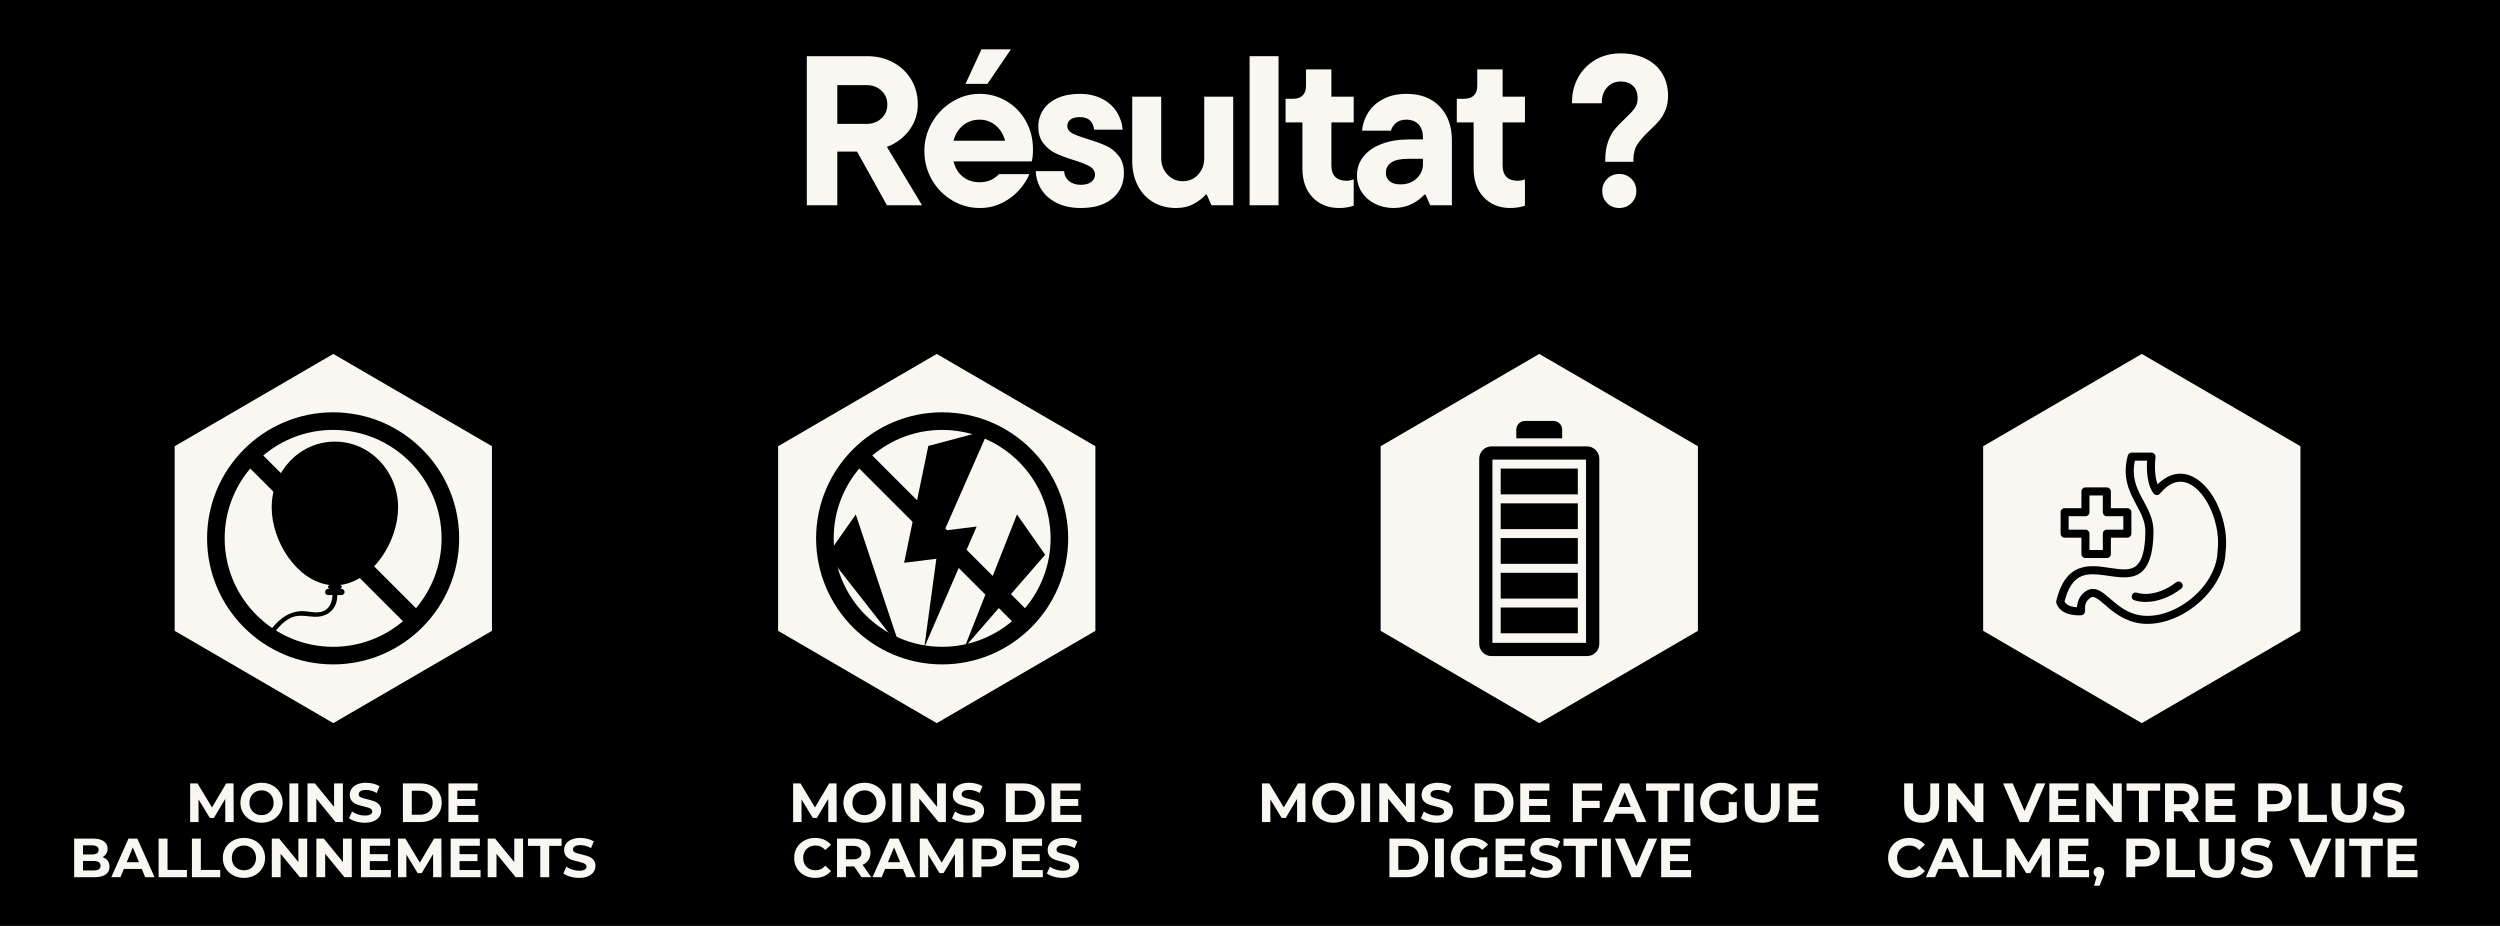 <svg xmlns="http://www.w3.org/2000/svg" xmlns:xlink="http://www.w3.org/1999/xlink" width="1080" zoomAndPan="magnify" viewBox="0 0 810 300" height="400" preserveAspectRatio="xMidYMid meet" version="1.2"><defs><clipPath id="18b35977c1"><path d="M 56.59 114.672 L 159.391 114.672 L 159.391 234.34 L 56.59 234.34 Z M 56.59 114.672 "/></clipPath><clipPath id="2a218704fd"><path d="M 107.988 114.672 L 159.391 144.578 L 159.391 204.391 L 107.988 234.297 L 56.59 204.391 L 56.59 144.578 Z M 107.988 114.672 "/></clipPath><clipPath id="f914808533"><path d="M 252.105 114.672 L 354.906 114.672 L 354.906 234.34 L 252.105 234.34 Z M 252.105 114.672 "/></clipPath><clipPath id="d9afd78fa5"><path d="M 303.508 114.672 L 354.906 144.578 L 354.906 204.391 L 303.508 234.297 L 252.105 204.391 L 252.105 144.578 Z M 303.508 114.672 "/></clipPath><clipPath id="25752f008a"><path d="M 447.324 114.672 L 550.121 114.672 L 550.121 234.34 L 447.324 234.34 Z M 447.324 114.672 "/></clipPath><clipPath id="3263efe350"><path d="M 498.723 114.672 L 550.121 144.578 L 550.121 204.391 L 498.723 234.297 L 447.324 204.391 L 447.324 144.578 Z M 498.723 114.672 "/></clipPath><clipPath id="f9c80bccf2"><path d="M 642.539 114.672 L 745.34 114.672 L 745.34 234.34 L 642.539 234.34 Z M 642.539 114.672 "/></clipPath><clipPath id="ecae5ac864"><path d="M 693.941 114.672 L 745.34 144.578 L 745.34 204.391 L 693.941 234.297 L 642.539 204.391 L 642.539 144.578 Z M 693.941 114.672 "/></clipPath><clipPath id="e9f39ef5fd"><path d="M 87 143.082 L 128.988 143.082 L 128.988 206 L 87 206 Z M 87 143.082 "/></clipPath><clipPath id="d89117b734"><path d="M 292 139.262 L 321 139.262 L 321 209.762 L 292 209.762 Z M 292 139.262 "/></clipPath><clipPath id="e94e4f3eaf"><path d="M 312 166 L 338.633 166 L 338.633 209.762 L 312 209.762 Z M 312 166 "/></clipPath><clipPath id="4bf363eaa6"><path d="M 268.133 166 L 292 166 L 292 209.762 L 268.133 209.762 Z M 268.133 166 "/></clipPath><clipPath id="eb3cfd23c5"><path d="M 479.262 144 L 518.262 144 L 518.262 212.891 L 479.262 212.891 Z M 479.262 144 "/></clipPath><clipPath id="f7ee16266b"><path d="M 491 136.391 L 507 136.391 L 507 143 L 491 143 Z M 491 136.391 "/></clipPath><clipPath id="4d68b8f349"><path d="M 666.172 146.645 L 721.672 146.645 L 721.672 202.145 L 666.172 202.145 Z M 666.172 146.645 "/></clipPath><clipPath id="867f583d8b"><path d="M 67.133 133.625 L 148.883 133.625 L 148.883 215.375 L 67.133 215.375 Z M 67.133 133.625 "/></clipPath><clipPath id="54e8ff2074"><path d="M 264.453 133.625 L 346.203 133.625 L 346.203 215.375 L 264.453 215.375 Z M 264.453 133.625 "/></clipPath></defs><g id="0e429b9e3f"><rect x="0" width="810" y="0" height="300" style="fill:#ffffff;fill-opacity:1;stroke:none;"/><rect x="0" width="810" y="0" height="300" style="fill:#000000;fill-opacity:1;stroke:none;"/><g clip-rule="nonzero" clip-path="url(#18b35977c1)"><g clip-rule="nonzero" clip-path="url(#2a218704fd)"><path style=" stroke:none;fill-rule:nonzero;fill:#f9f7f1;fill-opacity:1;" d="M 56.59 114.672 L 159.391 114.672 L 159.391 234.34 L 56.59 234.34 Z M 56.59 114.672 "/></g></g><g clip-rule="nonzero" clip-path="url(#f914808533)"><g clip-rule="nonzero" clip-path="url(#d9afd78fa5)"><path style=" stroke:none;fill-rule:nonzero;fill:#f9f7f1;fill-opacity:1;" d="M 252.105 114.672 L 354.906 114.672 L 354.906 234.34 L 252.105 234.34 Z M 252.105 114.672 "/></g></g><g clip-rule="nonzero" clip-path="url(#25752f008a)"><g clip-rule="nonzero" clip-path="url(#3263efe350)"><path style=" stroke:none;fill-rule:nonzero;fill:#f9f7f1;fill-opacity:1;" d="M 447.324 114.672 L 550.121 114.672 L 550.121 234.34 L 447.324 234.34 Z M 447.324 114.672 "/></g></g><g clip-rule="nonzero" clip-path="url(#f9c80bccf2)"><g clip-rule="nonzero" clip-path="url(#ecae5ac864)"><path style=" stroke:none;fill-rule:nonzero;fill:#f9f7f1;fill-opacity:1;" d="M 642.539 114.672 L 745.34 114.672 L 745.34 234.34 L 642.539 234.34 Z M 642.539 114.672 "/></g></g><g clip-rule="nonzero" clip-path="url(#e9f39ef5fd)"><path style=" stroke:none;fill-rule:nonzero;fill:#000000;fill-opacity:1;" d="M 128.98 164.383 C 128.98 152.617 119.812 143.082 108.504 143.082 C 97.191 143.082 88.027 152.617 88.027 164.383 C 88.027 175.543 96.285 188.262 106.793 189.531 C 106.055 189.719 106.121 190.812 107.004 190.812 L 106.234 190.812 C 105.988 190.836 105.758 190.949 105.59 191.133 C 105.422 191.316 105.328 191.559 105.328 191.805 C 105.328 192.055 105.422 192.293 105.59 192.477 C 105.758 192.66 105.988 192.773 106.234 192.797 L 107.754 192.797 C 107.648 194.469 107.188 196.238 105.852 197.348 C 103.633 199.18 100.781 198.09 98.203 198.012 C 95.078 197.918 92.438 199.25 90.18 201.32 C 89.391 202.039 88.516 203.094 87.805 203.891 C 86.988 204.797 88.062 205.883 88.902 204.891 C 90.504 202.977 91.57 201.645 93.707 200.438 C 96.383 198.922 98.852 199.676 101.754 199.836 C 105.078 200.012 108.082 198.43 109.027 195.016 C 109.176 194.465 109.262 193.59 109.293 192.797 L 110.734 192.797 C 110.984 192.773 111.211 192.66 111.379 192.477 C 111.547 192.293 111.641 192.055 111.641 191.805 C 111.641 191.559 111.547 191.32 111.379 191.137 C 111.211 190.953 110.984 190.836 110.734 190.816 L 110.008 190.816 C 110.891 190.816 110.957 189.719 110.219 189.531 C 120.723 188.262 128.98 175.543 128.98 164.383 Z M 128.98 164.383 "/></g><g clip-rule="nonzero" clip-path="url(#d89117b734)"><path style=" stroke:none;fill-rule:nonzero;fill:#000000;fill-opacity:1;" d="M 316.438 170.594 L 305.996 171.902 L 320.355 139.262 L 300.773 144.484 L 292.938 182.344 L 303.383 181.039 L 299.469 209.762 L 316.438 170.594 "/></g><g clip-rule="nonzero" clip-path="url(#e94e4f3eaf)"><path style=" stroke:none;fill-rule:nonzero;fill:#000000;fill-opacity:1;" d="M 329.496 166.68 L 312.523 209.762 L 338.633 179.734 Z M 329.496 166.68 "/></g><g clip-rule="nonzero" clip-path="url(#4bf363eaa6)"><path style=" stroke:none;fill-rule:nonzero;fill:#000000;fill-opacity:1;" d="M 277.273 166.68 L 268.133 179.734 L 291.633 209.762 Z M 277.273 166.68 "/></g><g clip-rule="nonzero" clip-path="url(#eb3cfd23c5)"><path style=" stroke:none;fill-rule:evenodd;fill:#000000;fill-opacity:1;" d="M 514.199 144.633 L 483.238 144.633 C 481.043 144.633 479.262 146.414 479.262 148.609 L 479.262 208.613 C 479.262 210.789 481.043 212.574 483.238 212.574 L 514.199 212.574 C 516.379 212.574 518.176 210.789 518.176 208.598 L 518.176 148.609 C 518.176 146.414 516.379 144.633 514.199 144.633 Z M 513.879 208.293 L 483.543 208.293 L 483.543 148.914 L 513.879 148.914 Z M 513.879 208.293 "/></g><g clip-rule="nonzero" clip-path="url(#f7ee16266b)"><path style=" stroke:none;fill-rule:evenodd;fill:#000000;fill-opacity:1;" d="M 506.141 139.207 C 506.141 137.652 504.875 136.391 503.336 136.391 L 494.102 136.391 C 492.547 136.391 491.285 137.652 491.285 139.207 L 491.285 142.027 L 506.141 142.027 Z M 506.141 139.207 "/></g><path style=" stroke:none;fill-rule:evenodd;fill:#000000;fill-opacity:1;" d="M 486.227 196.832 L 511.215 196.832 L 511.215 205.184 L 486.227 205.184 Z M 486.227 196.832 "/><path style=" stroke:none;fill-rule:evenodd;fill:#000000;fill-opacity:1;" d="M 486.227 185.59 L 511.215 185.59 L 511.215 193.938 L 486.227 193.938 Z M 486.227 185.59 "/><path style=" stroke:none;fill-rule:evenodd;fill:#000000;fill-opacity:1;" d="M 486.227 174.328 L 511.215 174.328 L 511.215 182.68 L 486.227 182.68 Z M 486.227 174.328 "/><path style=" stroke:none;fill-rule:evenodd;fill:#000000;fill-opacity:1;" d="M 486.227 163.086 L 511.215 163.086 L 511.215 171.434 L 486.227 171.434 Z M 486.227 163.086 "/><path style=" stroke:none;fill-rule:evenodd;fill:#000000;fill-opacity:1;" d="M 486.227 151.824 L 511.215 151.824 L 511.215 160.176 L 486.227 160.176 Z M 486.227 151.824 "/><g clip-rule="nonzero" clip-path="url(#4d68b8f349)"><path style=" stroke:none;fill-rule:evenodd;fill:#000000;fill-opacity:1;" d="M 682.617 180.797 L 675.68 180.797 C 674.965 180.797 674.379 180.211 674.379 179.496 L 674.379 174.199 L 668.938 174.199 C 668.223 174.199 667.637 173.617 667.637 172.902 L 667.637 165.949 C 667.637 165.234 668.223 164.648 668.938 164.648 L 674.379 164.648 L 674.379 159.223 C 674.379 158.508 674.965 157.926 675.68 157.926 L 682.617 157.926 C 683.336 157.926 683.922 158.508 683.922 159.223 L 683.922 164.648 L 689.262 164.648 C 689.98 164.648 690.566 165.234 690.566 165.949 L 690.566 172.902 C 690.566 173.617 689.98 174.199 689.262 174.199 L 683.922 174.199 L 683.922 179.496 C 683.922 180.211 683.336 180.797 682.617 180.797 Z M 695.777 202.141 C 684.637 202.141 680.078 191.648 677.277 193.695 C 674.543 195.676 676.137 197.754 675.258 198.859 C 675.062 199.121 674.738 199.312 674.379 199.348 C 674.117 199.348 667.766 199.934 666.27 195.414 C 666.203 195.188 666.172 194.93 666.234 194.699 C 667.57 189.016 670.016 185.57 673.629 184.176 C 680.109 181.672 688.254 186.613 692.16 183.297 C 694.082 181.672 695.027 178.102 695.094 172.316 C 695.125 168.969 693.691 166.34 692.16 163.512 C 690.012 159.453 687.504 154.871 689.395 147.625 C 689.555 147.074 690.078 146.652 690.664 146.652 L 697.078 146.652 C 697.828 146.652 698.449 147.332 698.383 148.113 C 698.156 149.801 697.961 154.125 699.066 156.918 C 706.723 149.414 714.895 155.227 718.805 164.324 C 720.855 169.035 721.672 174.332 721.086 178.848 C 720.988 182.227 719.879 185.734 717.828 188.984 C 713.234 196.422 704.277 202.141 695.777 202.141 Z M 678.059 190.801 C 682.066 190.801 685.094 197.008 691.672 198.957 C 696.754 200.484 703.105 198.988 708.707 194.93 C 714.57 190.707 718.316 184.469 718.48 178.719 C 718.48 178.684 718.48 178.621 718.48 178.586 C 719.031 174.492 718.285 169.684 716.426 165.332 C 714.57 161.043 711.898 157.891 709.098 156.656 C 705.906 155.262 702.812 156.363 699.816 159.938 C 699.262 160.59 698.285 160.555 697.797 159.906 C 695.516 157.016 695.484 151.816 695.648 149.25 L 691.707 149.25 C 689.523 159.516 697.828 163.316 697.73 172.348 C 697.438 195.609 682.586 183.523 674.605 186.613 C 671.902 187.617 670.047 190.348 668.906 194.895 C 669.625 196.324 671.609 196.684 672.945 196.746 C 673.141 193.078 675.91 190.801 678.059 190.801 Z M 695.191 195.027 C 693.953 195.027 692.715 194.863 691.609 194.508 C 689.945 194.02 690.695 191.551 692.324 192.035 C 696.168 193.141 701.02 191.844 705.059 188.691 C 706.43 187.617 708.055 189.664 706.688 190.738 C 703.137 193.5 699 195.027 695.191 195.027 Z M 676.984 178.195 L 681.316 178.195 L 681.316 172.902 C 681.316 172.188 681.902 171.602 682.617 171.602 L 687.961 171.602 L 687.961 167.25 L 682.617 167.25 C 681.902 167.25 681.316 166.664 681.316 165.949 L 681.316 160.523 L 676.984 160.523 L 676.984 165.949 C 676.984 166.664 676.398 167.25 675.68 167.25 L 670.242 167.25 L 670.242 171.602 L 675.68 171.602 C 676.398 171.602 676.984 172.188 676.984 172.902 Z M 676.984 178.195 "/></g><g clip-rule="nonzero" clip-path="url(#867f583d8b)"><path style=" stroke:none;fill-rule:nonzero;fill:#000000;fill-opacity:1;" d="M 107.93 133.59 C 85.414 133.59 67.094 151.91 67.094 174.426 C 67.094 196.945 85.414 215.266 107.93 215.266 C 130.449 215.266 148.77 196.945 148.77 174.426 C 148.77 151.91 130.449 133.59 107.93 133.59 Z M 143.07 174.426 C 143.07 183.043 139.949 190.938 134.785 197.059 L 85.301 147.574 C 91.422 142.41 99.316 139.289 107.93 139.289 C 127.309 139.289 143.07 155.051 143.07 174.426 Z M 72.793 174.426 C 72.793 165.812 75.914 157.914 81.078 151.797 L 130.562 201.281 C 124.441 206.445 116.547 209.566 107.934 209.566 C 88.555 209.566 72.793 193.805 72.793 174.426 Z M 72.793 174.426 "/></g><g clip-rule="nonzero" clip-path="url(#54e8ff2074)"><path style=" stroke:none;fill-rule:nonzero;fill:#000000;fill-opacity:1;" d="M 305.25 133.59 C 282.734 133.59 264.414 151.91 264.414 174.426 C 264.414 196.945 282.734 215.266 305.25 215.266 C 327.77 215.266 346.09 196.945 346.09 174.426 C 346.09 151.91 327.77 133.59 305.25 133.59 Z M 340.391 174.426 C 340.391 183.043 337.27 190.938 332.105 197.059 L 282.621 147.574 C 288.738 142.41 296.637 139.289 305.25 139.289 C 324.629 139.289 340.391 155.051 340.391 174.426 Z M 270.113 174.426 C 270.113 165.812 273.234 157.914 278.398 151.797 L 327.883 201.281 C 321.762 206.445 313.867 209.566 305.254 209.566 C 285.875 209.566 270.113 193.805 270.113 174.426 Z M 270.113 174.426 "/></g><g style="fill:#f9f7f1;fill-opacity:1;"><g transform="translate(256.583, 66.502)"><path style="stroke:none" d="M 30.781 0 L 21.109 -17.391 L 14.703 -17.391 L 14.703 0 L 4.828 0 L 4.828 -48.297 L 24.422 -48.297 C 27.504 -48.297 30.285 -47.629 32.766 -46.297 C 35.254 -44.961 37.211 -43.109 38.641 -40.734 C 40.066 -38.367 40.781 -35.691 40.781 -32.703 C 40.781 -29.617 39.879 -26.848 38.078 -24.391 C 36.285 -21.93 33.852 -20.102 30.781 -18.906 L 42.156 0 Z M 14.703 -38.922 L 14.703 -26.359 L 24.156 -26.359 C 26.082 -26.359 27.688 -26.941 28.969 -28.109 C 30.258 -29.285 30.906 -30.797 30.906 -32.641 C 30.906 -34.473 30.258 -35.977 28.969 -37.156 C 27.688 -38.332 26.082 -38.922 24.156 -38.922 Z M 14.703 -38.922 "/></g></g><g style="fill:#f9f7f1;fill-opacity:1;"><g transform="translate(297.294, 66.502)"><path style="stroke:none" d="M 37.391 -18.141 C 37.391 -16.441 37.254 -15.133 36.984 -14.219 L 11.656 -14.219 C 12.164 -12.102 13.164 -10.445 14.656 -9.25 C 16.156 -8.051 17.961 -7.453 20.078 -7.453 C 22.648 -7.453 24.742 -8.328 26.359 -10.078 L 36.219 -10.078 C 35.531 -8.367 34.438 -6.664 32.938 -4.969 C 31.445 -3.27 29.598 -1.867 27.391 -0.766 C 25.18 0.336 22.789 0.891 20.219 0.891 C 16.945 0.891 13.93 0.062 11.172 -1.594 C 8.41 -3.25 6.223 -5.488 4.609 -8.312 C 3.004 -11.145 2.203 -14.238 2.203 -17.594 C 2.203 -20.863 3.02 -23.922 4.656 -26.766 C 6.289 -29.617 8.488 -31.883 11.25 -33.562 C 14.008 -35.25 16.953 -36.094 20.078 -36.094 C 23.254 -36.094 26.164 -35.305 28.812 -33.734 C 31.457 -32.172 33.547 -30.02 35.078 -27.281 C 36.617 -24.551 37.391 -21.504 37.391 -18.141 Z M 20.078 -27.734 C 18.055 -27.734 16.285 -27.125 14.766 -25.906 C 13.242 -24.688 12.207 -23.02 11.656 -20.906 L 28.359 -20.906 C 27.805 -22.977 26.781 -24.633 25.281 -25.875 C 23.789 -27.113 22.055 -27.734 20.078 -27.734 Z M 22.641 -39.328 L 15.531 -39.328 L 20.703 -50.516 L 30.234 -50.516 Z M 22.641 -39.328 "/></g></g><g style="fill:#f9f7f1;fill-opacity:1;"><g transform="translate(333.727, 66.502)"><path style="stroke:none" d="M 16.422 0.891 C 13.566 0.891 11.047 0.375 8.859 -0.656 C 6.68 -1.688 4.992 -3.109 3.797 -4.922 C 2.598 -6.742 1.953 -8.785 1.859 -11.047 L 11.047 -11.047 C 11.129 -9.703 11.664 -8.629 12.656 -7.828 C 13.645 -7.023 14.898 -6.625 16.422 -6.625 C 17.891 -6.625 19.023 -6.93 19.828 -7.547 C 20.641 -8.172 21.047 -8.941 21.047 -9.859 C 21.047 -11.016 20.492 -11.914 19.391 -12.562 C 18.285 -13.207 16.562 -13.895 14.219 -14.625 C 11.82 -15.363 9.852 -16.098 8.312 -16.828 C 6.77 -17.566 5.445 -18.641 4.344 -20.047 C 3.238 -21.453 2.688 -23.258 2.688 -25.469 C 2.688 -27.488 3.211 -29.301 4.266 -30.906 C 5.328 -32.52 6.867 -33.785 8.891 -34.703 C 10.922 -35.629 13.336 -36.094 16.141 -36.094 C 18.805 -36.094 21.16 -35.582 23.203 -34.562 C 25.254 -33.551 26.852 -32.16 28 -30.391 C 29.156 -28.617 29.828 -26.656 30.016 -24.5 L 20.766 -24.5 C 20.441 -27.207 18.898 -28.562 16.141 -28.562 C 14.805 -28.562 13.797 -28.297 13.109 -27.766 C 12.422 -27.242 12.078 -26.566 12.078 -25.734 C 12.078 -24.723 12.594 -23.93 13.625 -23.359 C 14.664 -22.785 16.332 -22.148 18.625 -21.453 C 21.062 -20.723 23.062 -20 24.625 -19.281 C 26.195 -18.57 27.555 -17.492 28.703 -16.047 C 29.848 -14.598 30.422 -12.723 30.422 -10.422 C 30.422 -7.055 29.191 -4.328 26.734 -2.234 C 24.273 -0.148 20.836 0.891 16.422 0.891 Z M 16.422 0.891 "/></g></g><g style="fill:#f9f7f1;fill-opacity:1;"><g transform="translate(363.121, 66.502)"><path style="stroke:none" d="M 17.938 0.891 C 15.133 0.891 12.66 0.258 10.516 -1 C 8.379 -2.258 6.711 -4.051 5.516 -6.375 C 4.316 -8.695 3.719 -11.379 3.719 -14.422 L 3.719 -35.188 L 13.109 -35.188 L 13.109 -15.25 C 13.109 -13.176 13.773 -11.414 15.109 -9.969 C 16.441 -8.52 18.098 -7.797 20.078 -7.797 C 22.098 -7.797 23.766 -8.508 25.078 -9.938 C 26.391 -11.363 27.047 -13.133 27.047 -15.25 L 27.047 -35.188 L 36.438 -35.188 L 36.438 0 L 29.391 0 L 27.875 -3.453 L 27.531 -3.453 C 26.789 -2.523 25.57 -1.566 23.875 -0.578 C 22.176 0.398 20.195 0.891 17.938 0.891 Z M 17.938 0.891 "/></g></g><g style="fill:#f9f7f1;fill-opacity:1;"><g transform="translate(400.451, 66.502)"><path style="stroke:none" d="M 13.797 0 L 4.422 0 L 4.422 -48.297 L 13.797 -48.297 Z M 13.797 0 "/></g></g><g style="fill:#f9f7f1;fill-opacity:1;"><g transform="translate(415.493, 66.502)"><path style="stroke:none" d="M 18.359 0.891 C 14.859 0.891 12.004 -0.254 9.797 -2.547 C 7.586 -4.848 6.484 -7.977 6.484 -11.938 L 6.484 -26.844 L 1.031 -26.844 L 1.031 -34.5 L 3.453 -34.5 C 4.785 -34.5 5.816 -34.852 6.547 -35.562 C 7.285 -36.281 7.656 -37.305 7.656 -38.641 L 7.656 -44.016 L 15.875 -44.016 L 15.875 -35.188 L 23.109 -35.188 L 23.109 -26.844 L 15.875 -26.844 L 15.875 -12.906 C 15.875 -11.25 16.297 -10.004 17.141 -9.172 C 17.992 -8.348 19.18 -7.938 20.703 -7.938 C 21.672 -7.938 22.473 -8.098 23.109 -8.422 L 23.109 0.141 C 21.68 0.641 20.098 0.891 18.359 0.891 Z M 18.359 0.891 "/></g></g><g style="fill:#f9f7f1;fill-opacity:1;"><g transform="translate(437.85, 66.502)"><path style="stroke:none" d="M 17.875 -36.094 C 22.426 -36.094 26.008 -34.723 28.625 -31.984 C 31.25 -29.242 32.562 -25.598 32.562 -21.047 L 32.562 0 L 25.531 0 L 24.016 -3.453 L 23.672 -3.453 C 20.91 -0.555 17.57 0.891 13.656 0.891 C 11.445 0.891 9.438 0.43 7.625 -0.484 C 5.812 -1.398 4.383 -2.66 3.344 -4.266 C 2.312 -5.879 1.797 -7.656 1.797 -9.594 C 1.797 -11.977 2.508 -14.055 3.938 -15.828 C 5.363 -17.598 7.352 -18.957 9.906 -19.906 C 12.457 -20.852 15.391 -21.328 18.703 -21.328 L 23.188 -21.328 L 23.188 -22.016 C 23.188 -23.805 22.703 -25.207 21.734 -26.219 C 20.766 -27.227 19.453 -27.734 17.797 -27.734 C 16.367 -27.734 15.227 -27.352 14.375 -26.594 C 13.531 -25.844 13.016 -25.031 12.828 -24.156 L 3.453 -24.156 C 3.629 -26.219 4.281 -28.156 5.406 -29.969 C 6.539 -31.789 8.164 -33.266 10.281 -34.391 C 12.395 -35.523 14.926 -36.094 17.875 -36.094 Z M 15.875 -6.766 C 18.031 -6.766 19.785 -7.406 21.141 -8.688 C 22.504 -9.977 23.188 -11.5 23.188 -13.25 L 23.188 -15.047 L 18.422 -15.047 C 15.891 -15.047 14.047 -14.641 12.891 -13.828 C 11.742 -13.023 11.172 -11.91 11.172 -10.484 C 11.172 -9.379 11.57 -8.484 12.375 -7.797 C 13.188 -7.109 14.352 -6.766 15.875 -6.766 Z M 15.875 -6.766 "/></g></g><g style="fill:#f9f7f1;fill-opacity:1;"><g transform="translate(470.971, 66.502)"><path style="stroke:none" d="M 18.359 0.891 C 14.859 0.891 12.004 -0.254 9.797 -2.547 C 7.586 -4.848 6.484 -7.977 6.484 -11.938 L 6.484 -26.844 L 1.031 -26.844 L 1.031 -34.5 L 3.453 -34.5 C 4.785 -34.5 5.816 -34.852 6.547 -35.562 C 7.285 -36.281 7.656 -37.305 7.656 -38.641 L 7.656 -44.016 L 15.875 -44.016 L 15.875 -35.188 L 23.109 -35.188 L 23.109 -26.844 L 15.875 -26.844 L 15.875 -12.906 C 15.875 -11.25 16.297 -10.004 17.141 -9.172 C 17.992 -8.348 19.18 -7.938 20.703 -7.938 C 21.672 -7.938 22.473 -8.098 23.109 -8.422 L 23.109 0.141 C 21.68 0.641 20.098 0.891 18.359 0.891 Z M 18.359 0.891 "/></g></g><g style="fill:#f9f7f1;fill-opacity:1;"><g transform="translate(493.327, 66.502)"><path style="stroke:none" d=""/></g></g><g style="fill:#f9f7f1;fill-opacity:1;"><g transform="translate(507.541, 66.502)"><path style="stroke:none" d="M 12.562 -14.625 C 12.562 -16.969 12.867 -18.977 13.484 -20.656 C 14.109 -22.344 14.859 -23.703 15.734 -24.734 C 16.609 -25.766 17.734 -26.926 19.109 -28.219 C 20.492 -29.508 21.492 -30.594 22.109 -31.469 C 22.734 -32.344 23.047 -33.398 23.047 -34.641 C 23.047 -36.391 22.551 -37.734 21.562 -38.672 C 20.57 -39.617 19.227 -40.094 17.531 -40.094 C 15.727 -40.094 14.266 -39.445 13.141 -38.156 C 12.016 -36.863 11.453 -35.32 11.453 -33.531 L 11.453 -33.047 L 1.797 -33.047 L 1.797 -33.531 C 1.797 -36.383 2.453 -39.004 3.766 -41.391 C 5.078 -43.785 6.926 -45.688 9.312 -47.094 C 11.707 -48.5 14.445 -49.203 17.531 -49.203 C 20.656 -49.203 23.379 -48.625 25.703 -47.469 C 28.023 -46.32 29.805 -44.711 31.047 -42.641 C 32.285 -40.566 32.906 -38.195 32.906 -35.531 C 32.906 -33.738 32.629 -32.176 32.078 -30.844 C 31.523 -29.508 30.859 -28.379 30.078 -27.453 C 29.297 -26.535 28.266 -25.477 26.984 -24.281 C 25.18 -22.582 23.844 -21.066 22.969 -19.734 C 22.102 -18.398 21.672 -16.695 21.672 -14.625 L 21.672 -14.078 L 12.562 -14.078 Z M 17.109 0.891 C 15.547 0.891 14.234 0.363 13.172 -0.688 C 12.117 -1.75 11.594 -3.062 11.594 -4.625 C 11.594 -6.188 12.117 -7.492 13.172 -8.547 C 14.234 -9.609 15.547 -10.141 17.109 -10.141 C 18.672 -10.141 19.977 -9.609 21.031 -8.547 C 22.094 -7.492 22.625 -6.188 22.625 -4.625 C 22.625 -3.062 22.094 -1.75 21.031 -0.688 C 19.977 0.363 18.672 0.891 17.109 0.891 Z M 17.109 0.891 "/></g></g><g style="fill:#f9f7f1;fill-opacity:1;"><g transform="translate(60.123, 266.345)"><path style="stroke:none" d="M 12.875 0 L 12.859 -7.5 L 9.172 -1.328 L 7.859 -1.328 L 4.203 -7.344 L 4.203 0 L 1.484 0 L 1.484 -12.516 L 3.875 -12.516 L 8.562 -4.734 L 13.172 -12.516 L 15.547 -12.516 L 15.594 0 Z M 12.875 0 "/></g></g><g style="fill:#f9f7f1;fill-opacity:1;"><g transform="translate(77.193, 266.345)"><path style="stroke:none" d="M 7.547 0.219 C 6.242 0.219 5.07 -0.062 4.031 -0.625 C 2.988 -1.188 2.172 -1.957 1.578 -2.938 C 0.992 -3.926 0.703 -5.031 0.703 -6.25 C 0.703 -7.477 0.992 -8.582 1.578 -9.562 C 2.172 -10.551 2.988 -11.328 4.031 -11.891 C 5.07 -12.453 6.242 -12.734 7.547 -12.734 C 8.836 -12.734 10.004 -12.453 11.047 -11.891 C 12.086 -11.328 12.906 -10.551 13.5 -9.562 C 14.094 -8.582 14.391 -7.477 14.391 -6.25 C 14.391 -5.031 14.094 -3.926 13.5 -2.938 C 12.906 -1.957 12.086 -1.188 11.047 -0.625 C 10.004 -0.062 8.836 0.219 7.547 0.219 Z M 7.547 -2.25 C 8.285 -2.25 8.953 -2.414 9.547 -2.75 C 10.141 -3.094 10.602 -3.566 10.938 -4.172 C 11.281 -4.785 11.453 -5.477 11.453 -6.25 C 11.453 -7.031 11.281 -7.723 10.938 -8.328 C 10.602 -8.93 10.141 -9.406 9.547 -9.75 C 8.953 -10.094 8.285 -10.266 7.547 -10.266 C 6.805 -10.266 6.133 -10.094 5.531 -9.75 C 4.938 -9.406 4.469 -8.93 4.125 -8.328 C 3.789 -7.723 3.625 -7.031 3.625 -6.25 C 3.625 -5.477 3.789 -4.785 4.125 -4.172 C 4.469 -3.566 4.938 -3.094 5.531 -2.75 C 6.133 -2.414 6.805 -2.25 7.547 -2.25 Z M 7.547 -2.25 "/></g></g><g style="fill:#f9f7f1;fill-opacity:1;"><g transform="translate(92.279, 266.345)"><path style="stroke:none" d="M 1.484 -12.516 L 4.375 -12.516 L 4.375 0 L 1.484 0 Z M 1.484 -12.516 "/></g></g><g style="fill:#f9f7f1;fill-opacity:1;"><g transform="translate(98.142, 266.345)"><path style="stroke:none" d="M 12.953 -12.516 L 12.953 0 L 10.578 0 L 4.344 -7.594 L 4.344 0 L 1.484 0 L 1.484 -12.516 L 3.875 -12.516 L 10.094 -4.922 L 10.094 -12.516 Z M 12.953 -12.516 "/></g></g><g style="fill:#f9f7f1;fill-opacity:1;"><g transform="translate(112.585, 266.345)"><path style="stroke:none" d="M 5.594 0.219 C 4.602 0.219 3.645 0.082 2.719 -0.188 C 1.801 -0.457 1.062 -0.805 0.5 -1.234 L 1.484 -3.422 C 2.016 -3.023 2.648 -2.707 3.391 -2.469 C 4.129 -2.227 4.867 -2.109 5.609 -2.109 C 6.43 -2.109 7.039 -2.227 7.438 -2.469 C 7.832 -2.719 8.031 -3.047 8.031 -3.453 C 8.031 -3.742 7.91 -3.988 7.672 -4.188 C 7.441 -4.383 7.145 -4.539 6.781 -4.656 C 6.414 -4.781 5.926 -4.914 5.312 -5.062 C 4.352 -5.281 3.57 -5.504 2.969 -5.734 C 2.363 -5.961 1.844 -6.328 1.406 -6.828 C 0.969 -7.328 0.75 -7.992 0.75 -8.828 C 0.75 -9.555 0.945 -10.211 1.344 -10.797 C 1.738 -11.391 2.332 -11.859 3.125 -12.203 C 3.914 -12.555 4.883 -12.734 6.031 -12.734 C 6.82 -12.734 7.598 -12.633 8.359 -12.438 C 9.129 -12.25 9.801 -11.977 10.375 -11.625 L 9.469 -9.422 C 8.312 -10.078 7.156 -10.406 6 -10.406 C 5.195 -10.406 4.598 -10.27 4.203 -10 C 3.816 -9.738 3.625 -9.395 3.625 -8.969 C 3.625 -8.539 3.848 -8.223 4.297 -8.016 C 4.742 -7.805 5.426 -7.602 6.344 -7.406 C 7.301 -7.176 8.082 -6.945 8.688 -6.719 C 9.289 -6.488 9.812 -6.129 10.25 -5.641 C 10.688 -5.16 10.906 -4.504 10.906 -3.672 C 10.906 -2.953 10.703 -2.297 10.297 -1.703 C 9.898 -1.117 9.301 -0.648 8.5 -0.297 C 7.707 0.047 6.738 0.219 5.594 0.219 Z M 5.594 0.219 "/></g></g><g style="fill:#f9f7f1;fill-opacity:1;"><g transform="translate(123.988, 266.345)"><path style="stroke:none" d=""/></g></g><g style="fill:#f9f7f1;fill-opacity:1;"><g transform="translate(129.047, 266.345)"><path style="stroke:none" d="M 1.484 -12.516 L 7.172 -12.516 C 8.523 -12.516 9.723 -12.254 10.766 -11.734 C 11.805 -11.211 12.613 -10.484 13.188 -9.547 C 13.77 -8.609 14.062 -7.508 14.062 -6.25 C 14.062 -5 13.77 -3.906 13.188 -2.969 C 12.613 -2.031 11.805 -1.301 10.766 -0.781 C 9.723 -0.258 8.523 0 7.172 0 L 1.484 0 Z M 7.031 -2.375 C 8.281 -2.375 9.273 -2.723 10.016 -3.422 C 10.766 -4.117 11.141 -5.062 11.141 -6.25 C 11.141 -7.445 10.766 -8.395 10.016 -9.094 C 9.273 -9.789 8.281 -10.141 7.031 -10.141 L 4.375 -10.141 L 4.375 -2.375 Z M 7.031 -2.375 "/></g></g><g style="fill:#f9f7f1;fill-opacity:1;"><g transform="translate(143.811, 266.345)"><path style="stroke:none" d="M 11.172 -2.328 L 11.172 0 L 1.484 0 L 1.484 -12.516 L 10.938 -12.516 L 10.938 -10.188 L 4.359 -10.188 L 4.359 -7.469 L 10.172 -7.469 L 10.172 -5.219 L 4.359 -5.219 L 4.359 -2.328 Z M 11.172 -2.328 "/></g></g><g style="fill:#f9f7f1;fill-opacity:1;"><g transform="translate(22.536, 284.22)"><path style="stroke:none" d="M 10.672 -6.5 C 11.391 -6.281 11.945 -5.906 12.344 -5.375 C 12.75 -4.844 12.953 -4.191 12.953 -3.422 C 12.953 -2.316 12.523 -1.469 11.672 -0.875 C 10.828 -0.289 9.586 0 7.953 0 L 1.484 0 L 1.484 -12.516 L 7.594 -12.516 C 9.125 -12.516 10.297 -12.223 11.109 -11.641 C 11.922 -11.055 12.328 -10.266 12.328 -9.266 C 12.328 -8.648 12.18 -8.102 11.891 -7.625 C 11.598 -7.156 11.191 -6.781 10.672 -6.5 Z M 4.359 -10.328 L 4.359 -7.375 L 7.234 -7.375 C 7.953 -7.375 8.492 -7.5 8.859 -7.75 C 9.234 -8.008 9.422 -8.379 9.422 -8.859 C 9.422 -9.348 9.234 -9.711 8.859 -9.953 C 8.492 -10.203 7.953 -10.328 7.234 -10.328 Z M 7.734 -2.188 C 8.504 -2.188 9.082 -2.312 9.469 -2.562 C 9.852 -2.812 10.047 -3.195 10.047 -3.719 C 10.047 -4.75 9.273 -5.266 7.734 -5.266 L 4.359 -5.266 L 4.359 -2.188 Z M 7.734 -2.188 "/></g></g><g style="fill:#f9f7f1;fill-opacity:1;"><g transform="translate(36.21, 284.22)"><path style="stroke:none" d="M 9.719 -2.688 L 3.922 -2.688 L 2.812 0 L -0.156 0 L 5.422 -12.516 L 8.281 -12.516 L 13.875 0 L 10.828 0 Z M 8.812 -4.875 L 6.828 -9.672 L 4.844 -4.875 Z M 8.812 -4.875 "/></g></g><g style="fill:#f9f7f1;fill-opacity:1;"><g transform="translate(49.902, 284.22)"><path style="stroke:none" d="M 1.484 -12.516 L 4.375 -12.516 L 4.375 -2.359 L 10.656 -2.359 L 10.656 0 L 1.484 0 Z M 1.484 -12.516 "/></g></g><g style="fill:#f9f7f1;fill-opacity:1;"><g transform="translate(60.698, 284.22)"><path style="stroke:none" d="M 1.484 -12.516 L 4.375 -12.516 L 4.375 -2.359 L 10.656 -2.359 L 10.656 0 L 1.484 0 Z M 1.484 -12.516 "/></g></g><g style="fill:#f9f7f1;fill-opacity:1;"><g transform="translate(71.494, 284.22)"><path style="stroke:none" d="M 7.547 0.219 C 6.242 0.219 5.07 -0.062 4.031 -0.625 C 2.988 -1.188 2.172 -1.957 1.578 -2.938 C 0.992 -3.926 0.703 -5.031 0.703 -6.25 C 0.703 -7.477 0.992 -8.582 1.578 -9.562 C 2.172 -10.551 2.988 -11.328 4.031 -11.891 C 5.07 -12.453 6.242 -12.734 7.547 -12.734 C 8.836 -12.734 10.004 -12.453 11.047 -11.891 C 12.086 -11.328 12.906 -10.551 13.5 -9.562 C 14.094 -8.582 14.391 -7.477 14.391 -6.25 C 14.391 -5.031 14.094 -3.926 13.5 -2.938 C 12.906 -1.957 12.086 -1.188 11.047 -0.625 C 10.004 -0.062 8.836 0.219 7.547 0.219 Z M 7.547 -2.25 C 8.285 -2.25 8.953 -2.414 9.547 -2.75 C 10.141 -3.094 10.602 -3.566 10.938 -4.172 C 11.281 -4.785 11.453 -5.477 11.453 -6.25 C 11.453 -7.031 11.281 -7.723 10.938 -8.328 C 10.602 -8.93 10.141 -9.406 9.547 -9.75 C 8.953 -10.094 8.285 -10.266 7.547 -10.266 C 6.805 -10.266 6.133 -10.094 5.531 -9.75 C 4.938 -9.406 4.469 -8.93 4.125 -8.328 C 3.789 -7.723 3.625 -7.031 3.625 -6.25 C 3.625 -5.477 3.789 -4.785 4.125 -4.172 C 4.469 -3.566 4.938 -3.094 5.531 -2.75 C 6.133 -2.414 6.805 -2.25 7.547 -2.25 Z M 7.547 -2.25 "/></g></g><g style="fill:#f9f7f1;fill-opacity:1;"><g transform="translate(86.58, 284.22)"><path style="stroke:none" d="M 12.953 -12.516 L 12.953 0 L 10.578 0 L 4.344 -7.594 L 4.344 0 L 1.484 0 L 1.484 -12.516 L 3.875 -12.516 L 10.094 -4.922 L 10.094 -12.516 Z M 12.953 -12.516 "/></g></g><g style="fill:#f9f7f1;fill-opacity:1;"><g transform="translate(101.022, 284.22)"><path style="stroke:none" d="M 12.953 -12.516 L 12.953 0 L 10.578 0 L 4.344 -7.594 L 4.344 0 L 1.484 0 L 1.484 -12.516 L 3.875 -12.516 L 10.094 -4.922 L 10.094 -12.516 Z M 12.953 -12.516 "/></g></g><g style="fill:#f9f7f1;fill-opacity:1;"><g transform="translate(115.465, 284.22)"><path style="stroke:none" d="M 11.172 -2.328 L 11.172 0 L 1.484 0 L 1.484 -12.516 L 10.938 -12.516 L 10.938 -10.188 L 4.359 -10.188 L 4.359 -7.469 L 10.172 -7.469 L 10.172 -5.219 L 4.359 -5.219 L 4.359 -2.328 Z M 11.172 -2.328 "/></g></g><g style="fill:#f9f7f1;fill-opacity:1;"><g transform="translate(127.459, 284.22)"><path style="stroke:none" d="M 12.875 0 L 12.859 -7.5 L 9.172 -1.328 L 7.859 -1.328 L 4.203 -7.344 L 4.203 0 L 1.484 0 L 1.484 -12.516 L 3.875 -12.516 L 8.562 -4.734 L 13.172 -12.516 L 15.547 -12.516 L 15.594 0 Z M 12.875 0 "/></g></g><g style="fill:#f9f7f1;fill-opacity:1;"><g transform="translate(144.529, 284.22)"><path style="stroke:none" d="M 11.172 -2.328 L 11.172 0 L 1.484 0 L 1.484 -12.516 L 10.938 -12.516 L 10.938 -10.188 L 4.359 -10.188 L 4.359 -7.469 L 10.172 -7.469 L 10.172 -5.219 L 4.359 -5.219 L 4.359 -2.328 Z M 11.172 -2.328 "/></g></g><g style="fill:#f9f7f1;fill-opacity:1;"><g transform="translate(156.523, 284.22)"><path style="stroke:none" d="M 12.953 -12.516 L 12.953 0 L 10.578 0 L 4.344 -7.594 L 4.344 0 L 1.484 0 L 1.484 -12.516 L 3.875 -12.516 L 10.094 -4.922 L 10.094 -12.516 Z M 12.953 -12.516 "/></g></g><g style="fill:#f9f7f1;fill-opacity:1;"><g transform="translate(170.976, 284.22)"><path style="stroke:none" d="M 4.078 -10.156 L 0.078 -10.156 L 0.078 -12.516 L 10.969 -12.516 L 10.969 -10.156 L 6.969 -10.156 L 6.969 0 L 4.078 0 Z M 4.078 -10.156 "/></g></g><g style="fill:#f9f7f1;fill-opacity:1;"><g transform="translate(182.023, 284.22)"><path style="stroke:none" d="M 5.594 0.219 C 4.602 0.219 3.645 0.082 2.719 -0.188 C 1.801 -0.457 1.062 -0.805 0.5 -1.234 L 1.484 -3.422 C 2.016 -3.023 2.648 -2.707 3.391 -2.469 C 4.129 -2.227 4.867 -2.109 5.609 -2.109 C 6.43 -2.109 7.039 -2.227 7.438 -2.469 C 7.832 -2.719 8.031 -3.047 8.031 -3.453 C 8.031 -3.742 7.91 -3.988 7.672 -4.188 C 7.441 -4.383 7.145 -4.539 6.781 -4.656 C 6.414 -4.781 5.926 -4.914 5.312 -5.062 C 4.352 -5.281 3.57 -5.504 2.969 -5.734 C 2.363 -5.961 1.844 -6.328 1.406 -6.828 C 0.969 -7.328 0.75 -7.992 0.75 -8.828 C 0.75 -9.555 0.945 -10.211 1.344 -10.797 C 1.738 -11.391 2.332 -11.859 3.125 -12.203 C 3.914 -12.555 4.883 -12.734 6.031 -12.734 C 6.82 -12.734 7.598 -12.633 8.359 -12.438 C 9.129 -12.25 9.801 -11.977 10.375 -11.625 L 9.469 -9.422 C 8.312 -10.078 7.156 -10.406 6 -10.406 C 5.195 -10.406 4.598 -10.27 4.203 -10 C 3.816 -9.738 3.625 -9.395 3.625 -8.969 C 3.625 -8.539 3.848 -8.223 4.297 -8.016 C 4.742 -7.805 5.426 -7.602 6.344 -7.406 C 7.301 -7.176 8.082 -6.945 8.688 -6.719 C 9.289 -6.488 9.812 -6.129 10.25 -5.641 C 10.688 -5.16 10.906 -4.504 10.906 -3.672 C 10.906 -2.953 10.703 -2.297 10.297 -1.703 C 9.898 -1.117 9.301 -0.648 8.5 -0.297 C 7.707 0.047 6.738 0.219 5.594 0.219 Z M 5.594 0.219 "/></g></g><g style="fill:#f9f7f1;fill-opacity:1;"><g transform="translate(255.49, 266.345)"><path style="stroke:none" d="M 12.875 0 L 12.859 -7.5 L 9.172 -1.328 L 7.859 -1.328 L 4.203 -7.344 L 4.203 0 L 1.484 0 L 1.484 -12.516 L 3.875 -12.516 L 8.562 -4.734 L 13.172 -12.516 L 15.547 -12.516 L 15.594 0 Z M 12.875 0 "/></g></g><g style="fill:#f9f7f1;fill-opacity:1;"><g transform="translate(272.56, 266.345)"><path style="stroke:none" d="M 7.547 0.219 C 6.242 0.219 5.07 -0.062 4.031 -0.625 C 2.988 -1.188 2.172 -1.957 1.578 -2.938 C 0.992 -3.926 0.703 -5.031 0.703 -6.25 C 0.703 -7.477 0.992 -8.582 1.578 -9.562 C 2.172 -10.551 2.988 -11.328 4.031 -11.891 C 5.07 -12.453 6.242 -12.734 7.547 -12.734 C 8.836 -12.734 10.004 -12.453 11.047 -11.891 C 12.086 -11.328 12.906 -10.551 13.5 -9.562 C 14.094 -8.582 14.391 -7.477 14.391 -6.25 C 14.391 -5.031 14.094 -3.926 13.5 -2.938 C 12.906 -1.957 12.086 -1.188 11.047 -0.625 C 10.004 -0.062 8.836 0.219 7.547 0.219 Z M 7.547 -2.25 C 8.285 -2.25 8.953 -2.414 9.547 -2.75 C 10.141 -3.094 10.602 -3.566 10.938 -4.172 C 11.281 -4.785 11.453 -5.477 11.453 -6.25 C 11.453 -7.031 11.281 -7.723 10.938 -8.328 C 10.602 -8.93 10.141 -9.406 9.547 -9.75 C 8.953 -10.094 8.285 -10.266 7.547 -10.266 C 6.805 -10.266 6.133 -10.094 5.531 -9.75 C 4.938 -9.406 4.469 -8.93 4.125 -8.328 C 3.789 -7.723 3.625 -7.031 3.625 -6.25 C 3.625 -5.477 3.789 -4.785 4.125 -4.172 C 4.469 -3.566 4.938 -3.094 5.531 -2.75 C 6.133 -2.414 6.805 -2.25 7.547 -2.25 Z M 7.547 -2.25 "/></g></g><g style="fill:#f9f7f1;fill-opacity:1;"><g transform="translate(287.646, 266.345)"><path style="stroke:none" d="M 1.484 -12.516 L 4.375 -12.516 L 4.375 0 L 1.484 0 Z M 1.484 -12.516 "/></g></g><g style="fill:#f9f7f1;fill-opacity:1;"><g transform="translate(293.509, 266.345)"><path style="stroke:none" d="M 12.953 -12.516 L 12.953 0 L 10.578 0 L 4.344 -7.594 L 4.344 0 L 1.484 0 L 1.484 -12.516 L 3.875 -12.516 L 10.094 -4.922 L 10.094 -12.516 Z M 12.953 -12.516 "/></g></g><g style="fill:#f9f7f1;fill-opacity:1;"><g transform="translate(307.952, 266.345)"><path style="stroke:none" d="M 5.594 0.219 C 4.602 0.219 3.645 0.082 2.719 -0.188 C 1.801 -0.457 1.062 -0.805 0.5 -1.234 L 1.484 -3.422 C 2.016 -3.023 2.648 -2.707 3.391 -2.469 C 4.129 -2.227 4.867 -2.109 5.609 -2.109 C 6.43 -2.109 7.039 -2.227 7.438 -2.469 C 7.832 -2.719 8.031 -3.047 8.031 -3.453 C 8.031 -3.742 7.91 -3.988 7.672 -4.188 C 7.441 -4.383 7.145 -4.539 6.781 -4.656 C 6.414 -4.781 5.926 -4.914 5.312 -5.062 C 4.352 -5.281 3.57 -5.504 2.969 -5.734 C 2.363 -5.961 1.844 -6.328 1.406 -6.828 C 0.969 -7.328 0.75 -7.992 0.75 -8.828 C 0.75 -9.555 0.945 -10.211 1.344 -10.797 C 1.738 -11.391 2.332 -11.859 3.125 -12.203 C 3.914 -12.555 4.883 -12.734 6.031 -12.734 C 6.82 -12.734 7.598 -12.633 8.359 -12.438 C 9.129 -12.25 9.801 -11.977 10.375 -11.625 L 9.469 -9.422 C 8.312 -10.078 7.156 -10.406 6 -10.406 C 5.195 -10.406 4.598 -10.27 4.203 -10 C 3.816 -9.738 3.625 -9.395 3.625 -8.969 C 3.625 -8.539 3.848 -8.223 4.297 -8.016 C 4.742 -7.805 5.426 -7.602 6.344 -7.406 C 7.301 -7.176 8.082 -6.945 8.688 -6.719 C 9.289 -6.488 9.812 -6.129 10.25 -5.641 C 10.688 -5.16 10.906 -4.504 10.906 -3.672 C 10.906 -2.953 10.703 -2.297 10.297 -1.703 C 9.898 -1.117 9.301 -0.648 8.5 -0.297 C 7.707 0.047 6.738 0.219 5.594 0.219 Z M 5.594 0.219 "/></g></g><g style="fill:#f9f7f1;fill-opacity:1;"><g transform="translate(319.355, 266.345)"><path style="stroke:none" d=""/></g></g><g style="fill:#f9f7f1;fill-opacity:1;"><g transform="translate(324.414, 266.345)"><path style="stroke:none" d="M 1.484 -12.516 L 7.172 -12.516 C 8.523 -12.516 9.723 -12.254 10.766 -11.734 C 11.805 -11.211 12.613 -10.484 13.188 -9.547 C 13.77 -8.609 14.062 -7.508 14.062 -6.25 C 14.062 -5 13.77 -3.906 13.188 -2.969 C 12.613 -2.031 11.805 -1.301 10.766 -0.781 C 9.723 -0.258 8.523 0 7.172 0 L 1.484 0 Z M 7.031 -2.375 C 8.281 -2.375 9.273 -2.723 10.016 -3.422 C 10.766 -4.117 11.141 -5.062 11.141 -6.25 C 11.141 -7.445 10.766 -8.395 10.016 -9.094 C 9.273 -9.789 8.281 -10.141 7.031 -10.141 L 4.375 -10.141 L 4.375 -2.375 Z M 7.031 -2.375 "/></g></g><g style="fill:#f9f7f1;fill-opacity:1;"><g transform="translate(339.178, 266.345)"><path style="stroke:none" d="M 11.172 -2.328 L 11.172 0 L 1.484 0 L 1.484 -12.516 L 10.938 -12.516 L 10.938 -10.188 L 4.359 -10.188 L 4.359 -7.469 L 10.172 -7.469 L 10.172 -5.219 L 4.359 -5.219 L 4.359 -2.328 Z M 11.172 -2.328 "/></g></g><g style="fill:#f9f7f1;fill-opacity:1;"><g transform="translate(256.607, 284.22)"><path style="stroke:none" d="M 7.469 0.219 C 6.195 0.219 5.047 -0.055 4.016 -0.609 C 2.984 -1.172 2.172 -1.941 1.578 -2.922 C 0.992 -3.898 0.703 -5.008 0.703 -6.25 C 0.703 -7.488 0.992 -8.598 1.578 -9.578 C 2.172 -10.566 2.984 -11.336 4.016 -11.891 C 5.047 -12.453 6.203 -12.734 7.484 -12.734 C 8.566 -12.734 9.547 -12.539 10.422 -12.156 C 11.305 -11.77 12.047 -11.223 12.641 -10.516 L 10.781 -8.797 C 9.938 -9.773 8.883 -10.266 7.625 -10.266 C 6.852 -10.266 6.16 -10.094 5.547 -9.75 C 4.941 -9.406 4.469 -8.93 4.125 -8.328 C 3.789 -7.723 3.625 -7.031 3.625 -6.25 C 3.625 -5.477 3.789 -4.785 4.125 -4.172 C 4.469 -3.566 4.941 -3.094 5.547 -2.75 C 6.16 -2.414 6.852 -2.25 7.625 -2.25 C 8.883 -2.25 9.938 -2.742 10.781 -3.734 L 12.641 -2.016 C 12.047 -1.285 11.305 -0.727 10.422 -0.344 C 9.535 0.031 8.551 0.219 7.469 0.219 Z M 7.469 0.219 "/></g></g><g style="fill:#f9f7f1;fill-opacity:1;"><g transform="translate(269.709, 284.22)"><path style="stroke:none" d="M 9.453 0 L 7.047 -3.484 L 4.375 -3.484 L 4.375 0 L 1.484 0 L 1.484 -12.516 L 6.906 -12.516 C 8.008 -12.516 8.969 -12.328 9.781 -11.953 C 10.602 -11.586 11.234 -11.062 11.672 -10.375 C 12.109 -9.695 12.328 -8.895 12.328 -7.969 C 12.328 -7.039 12.102 -6.238 11.656 -5.562 C 11.219 -4.895 10.586 -4.379 9.766 -4.016 L 12.562 0 Z M 9.406 -7.969 C 9.406 -8.676 9.176 -9.219 8.719 -9.594 C 8.27 -9.969 7.609 -10.156 6.734 -10.156 L 4.375 -10.156 L 4.375 -5.797 L 6.734 -5.797 C 7.609 -5.797 8.27 -5.984 8.719 -6.359 C 9.176 -6.742 9.406 -7.281 9.406 -7.969 Z M 9.406 -7.969 "/></g></g><g style="fill:#f9f7f1;fill-opacity:1;"><g transform="translate(282.847, 284.22)"><path style="stroke:none" d="M 9.719 -2.688 L 3.922 -2.688 L 2.812 0 L -0.156 0 L 5.422 -12.516 L 8.281 -12.516 L 13.875 0 L 10.828 0 Z M 8.812 -4.875 L 6.828 -9.672 L 4.844 -4.875 Z M 8.812 -4.875 "/></g></g><g style="fill:#f9f7f1;fill-opacity:1;"><g transform="translate(296.539, 284.22)"><path style="stroke:none" d="M 12.875 0 L 12.859 -7.5 L 9.172 -1.328 L 7.859 -1.328 L 4.203 -7.344 L 4.203 0 L 1.484 0 L 1.484 -12.516 L 3.875 -12.516 L 8.562 -4.734 L 13.172 -12.516 L 15.547 -12.516 L 15.594 0 Z M 12.875 0 "/></g></g><g style="fill:#f9f7f1;fill-opacity:1;"><g transform="translate(313.609, 284.22)"><path style="stroke:none" d="M 6.906 -12.516 C 8.008 -12.516 8.969 -12.328 9.781 -11.953 C 10.602 -11.586 11.234 -11.062 11.672 -10.375 C 12.109 -9.695 12.328 -8.895 12.328 -7.969 C 12.328 -7.051 12.109 -6.25 11.672 -5.562 C 11.234 -4.883 10.602 -4.363 9.781 -4 C 8.969 -3.633 8.008 -3.453 6.906 -3.453 L 4.375 -3.453 L 4.375 0 L 1.484 0 L 1.484 -12.516 Z M 6.734 -5.812 C 7.609 -5.812 8.27 -6 8.719 -6.375 C 9.176 -6.75 9.406 -7.281 9.406 -7.969 C 9.406 -8.676 9.176 -9.219 8.719 -9.594 C 8.27 -9.969 7.609 -10.156 6.734 -10.156 L 4.375 -10.156 L 4.375 -5.812 Z M 6.734 -5.812 "/></g></g><g style="fill:#f9f7f1;fill-opacity:1;"><g transform="translate(326.693, 284.22)"><path style="stroke:none" d="M 11.172 -2.328 L 11.172 0 L 1.484 0 L 1.484 -12.516 L 10.938 -12.516 L 10.938 -10.188 L 4.359 -10.188 L 4.359 -7.469 L 10.172 -7.469 L 10.172 -5.219 L 4.359 -5.219 L 4.359 -2.328 Z M 11.172 -2.328 "/></g></g><g style="fill:#f9f7f1;fill-opacity:1;"><g transform="translate(338.694, 284.22)"><path style="stroke:none" d="M 5.594 0.219 C 4.602 0.219 3.645 0.082 2.719 -0.188 C 1.801 -0.457 1.062 -0.805 0.5 -1.234 L 1.484 -3.422 C 2.016 -3.023 2.648 -2.707 3.391 -2.469 C 4.129 -2.227 4.867 -2.109 5.609 -2.109 C 6.43 -2.109 7.039 -2.227 7.438 -2.469 C 7.832 -2.719 8.031 -3.047 8.031 -3.453 C 8.031 -3.742 7.91 -3.988 7.672 -4.188 C 7.441 -4.383 7.145 -4.539 6.781 -4.656 C 6.414 -4.781 5.926 -4.914 5.312 -5.062 C 4.352 -5.281 3.57 -5.504 2.969 -5.734 C 2.363 -5.961 1.844 -6.328 1.406 -6.828 C 0.969 -7.328 0.75 -7.992 0.75 -8.828 C 0.75 -9.555 0.945 -10.211 1.344 -10.797 C 1.738 -11.391 2.332 -11.859 3.125 -12.203 C 3.914 -12.555 4.883 -12.734 6.031 -12.734 C 6.82 -12.734 7.598 -12.633 8.359 -12.438 C 9.129 -12.25 9.801 -11.977 10.375 -11.625 L 9.469 -9.422 C 8.312 -10.078 7.156 -10.406 6 -10.406 C 5.195 -10.406 4.598 -10.27 4.203 -10 C 3.816 -9.738 3.625 -9.395 3.625 -8.969 C 3.625 -8.539 3.848 -8.223 4.297 -8.016 C 4.742 -7.805 5.426 -7.602 6.344 -7.406 C 7.301 -7.176 8.082 -6.945 8.688 -6.719 C 9.289 -6.488 9.812 -6.129 10.25 -5.641 C 10.688 -5.16 10.906 -4.504 10.906 -3.672 C 10.906 -2.953 10.703 -2.297 10.297 -1.703 C 9.898 -1.117 9.301 -0.648 8.5 -0.297 C 7.707 0.047 6.738 0.219 5.594 0.219 Z M 5.594 0.219 "/></g></g><g style="fill:#f9f7f1;fill-opacity:1;"><g transform="translate(407.392, 266.345)"><path style="stroke:none" d="M 12.875 0 L 12.859 -7.5 L 9.172 -1.328 L 7.859 -1.328 L 4.203 -7.344 L 4.203 0 L 1.484 0 L 1.484 -12.516 L 3.875 -12.516 L 8.562 -4.734 L 13.172 -12.516 L 15.547 -12.516 L 15.594 0 Z M 12.875 0 "/></g></g><g style="fill:#f9f7f1;fill-opacity:1;"><g transform="translate(424.462, 266.345)"><path style="stroke:none" d="M 7.547 0.219 C 6.242 0.219 5.07 -0.062 4.031 -0.625 C 2.988 -1.188 2.172 -1.957 1.578 -2.938 C 0.992 -3.926 0.703 -5.031 0.703 -6.25 C 0.703 -7.477 0.992 -8.582 1.578 -9.562 C 2.172 -10.551 2.988 -11.328 4.031 -11.891 C 5.07 -12.453 6.242 -12.734 7.547 -12.734 C 8.836 -12.734 10.004 -12.453 11.047 -11.891 C 12.086 -11.328 12.906 -10.551 13.5 -9.562 C 14.094 -8.582 14.391 -7.477 14.391 -6.25 C 14.391 -5.031 14.094 -3.926 13.5 -2.938 C 12.906 -1.957 12.086 -1.188 11.047 -0.625 C 10.004 -0.062 8.836 0.219 7.547 0.219 Z M 7.547 -2.25 C 8.285 -2.25 8.953 -2.414 9.547 -2.75 C 10.141 -3.094 10.602 -3.566 10.938 -4.172 C 11.281 -4.785 11.453 -5.477 11.453 -6.25 C 11.453 -7.031 11.281 -7.723 10.938 -8.328 C 10.602 -8.93 10.141 -9.406 9.547 -9.75 C 8.953 -10.094 8.285 -10.266 7.547 -10.266 C 6.805 -10.266 6.133 -10.094 5.531 -9.75 C 4.938 -9.406 4.469 -8.93 4.125 -8.328 C 3.789 -7.723 3.625 -7.031 3.625 -6.25 C 3.625 -5.477 3.789 -4.785 4.125 -4.172 C 4.469 -3.566 4.938 -3.094 5.531 -2.75 C 6.133 -2.414 6.805 -2.25 7.547 -2.25 Z M 7.547 -2.25 "/></g></g><g style="fill:#f9f7f1;fill-opacity:1;"><g transform="translate(439.548, 266.345)"><path style="stroke:none" d="M 1.484 -12.516 L 4.375 -12.516 L 4.375 0 L 1.484 0 Z M 1.484 -12.516 "/></g></g><g style="fill:#f9f7f1;fill-opacity:1;"><g transform="translate(445.411, 266.345)"><path style="stroke:none" d="M 12.953 -12.516 L 12.953 0 L 10.578 0 L 4.344 -7.594 L 4.344 0 L 1.484 0 L 1.484 -12.516 L 3.875 -12.516 L 10.094 -4.922 L 10.094 -12.516 Z M 12.953 -12.516 "/></g></g><g style="fill:#f9f7f1;fill-opacity:1;"><g transform="translate(459.854, 266.345)"><path style="stroke:none" d="M 5.594 0.219 C 4.602 0.219 3.645 0.082 2.719 -0.188 C 1.801 -0.457 1.062 -0.805 0.5 -1.234 L 1.484 -3.422 C 2.016 -3.023 2.648 -2.707 3.391 -2.469 C 4.129 -2.227 4.867 -2.109 5.609 -2.109 C 6.43 -2.109 7.039 -2.227 7.438 -2.469 C 7.832 -2.719 8.031 -3.047 8.031 -3.453 C 8.031 -3.742 7.91 -3.988 7.672 -4.188 C 7.441 -4.383 7.145 -4.539 6.781 -4.656 C 6.414 -4.781 5.926 -4.914 5.312 -5.062 C 4.352 -5.281 3.57 -5.504 2.969 -5.734 C 2.363 -5.961 1.844 -6.328 1.406 -6.828 C 0.969 -7.328 0.75 -7.992 0.75 -8.828 C 0.75 -9.555 0.945 -10.211 1.344 -10.797 C 1.738 -11.391 2.332 -11.859 3.125 -12.203 C 3.914 -12.555 4.883 -12.734 6.031 -12.734 C 6.82 -12.734 7.598 -12.633 8.359 -12.438 C 9.129 -12.25 9.801 -11.977 10.375 -11.625 L 9.469 -9.422 C 8.312 -10.078 7.156 -10.406 6 -10.406 C 5.195 -10.406 4.598 -10.27 4.203 -10 C 3.816 -9.738 3.625 -9.395 3.625 -8.969 C 3.625 -8.539 3.848 -8.223 4.297 -8.016 C 4.742 -7.805 5.426 -7.602 6.344 -7.406 C 7.301 -7.176 8.082 -6.945 8.688 -6.719 C 9.289 -6.488 9.812 -6.129 10.25 -5.641 C 10.688 -5.16 10.906 -4.504 10.906 -3.672 C 10.906 -2.953 10.703 -2.297 10.297 -1.703 C 9.898 -1.117 9.301 -0.648 8.5 -0.297 C 7.707 0.047 6.738 0.219 5.594 0.219 Z M 5.594 0.219 "/></g></g><g style="fill:#f9f7f1;fill-opacity:1;"><g transform="translate(471.257, 266.345)"><path style="stroke:none" d=""/></g></g><g style="fill:#f9f7f1;fill-opacity:1;"><g transform="translate(476.316, 266.345)"><path style="stroke:none" d="M 1.484 -12.516 L 7.172 -12.516 C 8.523 -12.516 9.723 -12.254 10.766 -11.734 C 11.805 -11.211 12.613 -10.484 13.188 -9.547 C 13.77 -8.609 14.062 -7.508 14.062 -6.25 C 14.062 -5 13.77 -3.906 13.188 -2.969 C 12.613 -2.031 11.805 -1.301 10.766 -0.781 C 9.723 -0.258 8.523 0 7.172 0 L 1.484 0 Z M 7.031 -2.375 C 8.281 -2.375 9.273 -2.723 10.016 -3.422 C 10.766 -4.117 11.141 -5.062 11.141 -6.25 C 11.141 -7.445 10.766 -8.395 10.016 -9.094 C 9.273 -9.789 8.281 -10.141 7.031 -10.141 L 4.375 -10.141 L 4.375 -2.375 Z M 7.031 -2.375 "/></g></g><g style="fill:#f9f7f1;fill-opacity:1;"><g transform="translate(491.08, 266.345)"><path style="stroke:none" d="M 11.172 -2.328 L 11.172 0 L 1.484 0 L 1.484 -12.516 L 10.938 -12.516 L 10.938 -10.188 L 4.359 -10.188 L 4.359 -7.469 L 10.172 -7.469 L 10.172 -5.219 L 4.359 -5.219 L 4.359 -2.328 Z M 11.172 -2.328 "/></g></g><g style="fill:#f9f7f1;fill-opacity:1;"><g transform="translate(503.074, 266.345)"><path style="stroke:none" d=""/></g></g><g style="fill:#f9f7f1;fill-opacity:1;"><g transform="translate(508.132, 266.345)"><path style="stroke:none" d="M 4.375 -10.188 L 4.375 -6.875 L 10.172 -6.875 L 10.172 -4.562 L 4.375 -4.562 L 4.375 0 L 1.484 0 L 1.484 -12.516 L 10.938 -12.516 L 10.938 -10.188 Z M 4.375 -10.188 "/></g></g><g style="fill:#f9f7f1;fill-opacity:1;"><g transform="translate(519.554, 266.345)"><path style="stroke:none" d="M 9.719 -2.688 L 3.922 -2.688 L 2.812 0 L -0.156 0 L 5.422 -12.516 L 8.281 -12.516 L 13.875 0 L 10.828 0 Z M 8.812 -4.875 L 6.828 -9.672 L 4.844 -4.875 Z M 8.812 -4.875 "/></g></g><g style="fill:#f9f7f1;fill-opacity:1;"><g transform="translate(533.246, 266.345)"><path style="stroke:none" d="M 4.078 -10.156 L 0.078 -10.156 L 0.078 -12.516 L 10.969 -12.516 L 10.969 -10.156 L 6.969 -10.156 L 6.969 0 L 4.078 0 Z M 4.078 -10.156 "/></g></g><g style="fill:#f9f7f1;fill-opacity:1;"><g transform="translate(544.292, 266.345)"><path style="stroke:none" d="M 1.484 -12.516 L 4.375 -12.516 L 4.375 0 L 1.484 0 Z M 1.484 -12.516 "/></g></g><g style="fill:#f9f7f1;fill-opacity:1;"><g transform="translate(550.155, 266.345)"><path style="stroke:none" d="M 9.938 -6.453 L 12.578 -6.453 L 12.578 -1.375 C 11.898 -0.863 11.113 -0.469 10.219 -0.188 C 9.332 0.082 8.438 0.219 7.531 0.219 C 6.227 0.219 5.055 -0.055 4.016 -0.609 C 2.984 -1.172 2.172 -1.941 1.578 -2.922 C 0.992 -3.898 0.703 -5.008 0.703 -6.25 C 0.703 -7.488 0.992 -8.598 1.578 -9.578 C 2.172 -10.566 2.988 -11.336 4.031 -11.891 C 5.082 -12.453 6.266 -12.734 7.578 -12.734 C 8.672 -12.734 9.664 -12.547 10.562 -12.172 C 11.457 -11.805 12.207 -11.27 12.812 -10.562 L 10.953 -8.844 C 10.055 -9.789 8.977 -10.266 7.719 -10.266 C 6.926 -10.266 6.219 -10.098 5.594 -9.766 C 4.977 -9.43 4.492 -8.957 4.141 -8.344 C 3.797 -7.738 3.625 -7.039 3.625 -6.25 C 3.625 -5.477 3.797 -4.785 4.141 -4.172 C 4.492 -3.566 4.973 -3.094 5.578 -2.75 C 6.191 -2.414 6.895 -2.25 7.688 -2.25 C 8.52 -2.25 9.27 -2.426 9.938 -2.781 Z M 9.938 -6.453 "/></g></g><g style="fill:#f9f7f1;fill-opacity:1;"><g transform="translate(563.937, 266.345)"><path style="stroke:none" d="M 7.047 0.219 C 5.254 0.219 3.859 -0.273 2.859 -1.266 C 1.867 -2.254 1.375 -3.664 1.375 -5.5 L 1.375 -12.516 L 4.266 -12.516 L 4.266 -5.609 C 4.266 -3.367 5.195 -2.25 7.062 -2.25 C 7.969 -2.25 8.656 -2.52 9.125 -3.062 C 9.602 -3.602 9.844 -4.453 9.844 -5.609 L 9.844 -12.516 L 12.703 -12.516 L 12.703 -5.5 C 12.703 -3.664 12.203 -2.254 11.203 -1.266 C 10.211 -0.273 8.828 0.219 7.047 0.219 Z M 7.047 0.219 "/></g></g><g style="fill:#f9f7f1;fill-opacity:1;"><g transform="translate(578.022, 266.345)"><path style="stroke:none" d="M 11.172 -2.328 L 11.172 0 L 1.484 0 L 1.484 -12.516 L 10.938 -12.516 L 10.938 -10.188 L 4.359 -10.188 L 4.359 -7.469 L 10.172 -7.469 L 10.172 -5.219 L 4.359 -5.219 L 4.359 -2.328 Z M 11.172 -2.328 "/></g></g><g style="fill:#f9f7f1;fill-opacity:1;"><g transform="translate(448.68, 284.22)"><path style="stroke:none" d="M 1.484 -12.516 L 7.172 -12.516 C 8.523 -12.516 9.723 -12.254 10.766 -11.734 C 11.805 -11.211 12.613 -10.484 13.188 -9.547 C 13.77 -8.609 14.062 -7.508 14.062 -6.25 C 14.062 -5 13.77 -3.906 13.188 -2.969 C 12.613 -2.031 11.805 -1.301 10.766 -0.781 C 9.723 -0.258 8.523 0 7.172 0 L 1.484 0 Z M 7.031 -2.375 C 8.281 -2.375 9.273 -2.723 10.016 -3.422 C 10.766 -4.117 11.141 -5.062 11.141 -6.25 C 11.141 -7.445 10.766 -8.395 10.016 -9.094 C 9.273 -9.789 8.281 -10.141 7.031 -10.141 L 4.375 -10.141 L 4.375 -2.375 Z M 7.031 -2.375 "/></g></g><g style="fill:#f9f7f1;fill-opacity:1;"><g transform="translate(463.444, 284.22)"><path style="stroke:none" d="M 1.484 -12.516 L 4.375 -12.516 L 4.375 0 L 1.484 0 Z M 1.484 -12.516 "/></g></g><g style="fill:#f9f7f1;fill-opacity:1;"><g transform="translate(469.307, 284.22)"><path style="stroke:none" d="M 9.938 -6.453 L 12.578 -6.453 L 12.578 -1.375 C 11.898 -0.863 11.113 -0.469 10.219 -0.188 C 9.332 0.082 8.438 0.219 7.531 0.219 C 6.227 0.219 5.055 -0.055 4.016 -0.609 C 2.984 -1.172 2.172 -1.941 1.578 -2.922 C 0.992 -3.898 0.703 -5.008 0.703 -6.25 C 0.703 -7.488 0.992 -8.598 1.578 -9.578 C 2.172 -10.566 2.988 -11.336 4.031 -11.891 C 5.082 -12.453 6.266 -12.734 7.578 -12.734 C 8.672 -12.734 9.664 -12.547 10.562 -12.172 C 11.457 -11.805 12.207 -11.27 12.812 -10.562 L 10.953 -8.844 C 10.055 -9.789 8.977 -10.266 7.719 -10.266 C 6.926 -10.266 6.219 -10.098 5.594 -9.766 C 4.977 -9.43 4.492 -8.957 4.141 -8.344 C 3.797 -7.738 3.625 -7.039 3.625 -6.25 C 3.625 -5.477 3.797 -4.785 4.141 -4.172 C 4.492 -3.566 4.973 -3.094 5.578 -2.75 C 6.191 -2.414 6.895 -2.25 7.688 -2.25 C 8.52 -2.25 9.27 -2.426 9.938 -2.781 Z M 9.938 -6.453 "/></g></g><g style="fill:#f9f7f1;fill-opacity:1;"><g transform="translate(483.088, 284.22)"><path style="stroke:none" d="M 11.172 -2.328 L 11.172 0 L 1.484 0 L 1.484 -12.516 L 10.938 -12.516 L 10.938 -10.188 L 4.359 -10.188 L 4.359 -7.469 L 10.172 -7.469 L 10.172 -5.219 L 4.359 -5.219 L 4.359 -2.328 Z M 11.172 -2.328 "/></g></g><g style="fill:#f9f7f1;fill-opacity:1;"><g transform="translate(495.088, 284.22)"><path style="stroke:none" d="M 5.594 0.219 C 4.602 0.219 3.645 0.082 2.719 -0.188 C 1.801 -0.457 1.062 -0.805 0.5 -1.234 L 1.484 -3.422 C 2.016 -3.023 2.648 -2.707 3.391 -2.469 C 4.129 -2.227 4.867 -2.109 5.609 -2.109 C 6.43 -2.109 7.039 -2.227 7.438 -2.469 C 7.832 -2.719 8.031 -3.047 8.031 -3.453 C 8.031 -3.742 7.91 -3.988 7.672 -4.188 C 7.441 -4.383 7.145 -4.539 6.781 -4.656 C 6.414 -4.781 5.926 -4.914 5.312 -5.062 C 4.352 -5.281 3.57 -5.504 2.969 -5.734 C 2.363 -5.961 1.844 -6.328 1.406 -6.828 C 0.969 -7.328 0.75 -7.992 0.75 -8.828 C 0.75 -9.555 0.945 -10.211 1.344 -10.797 C 1.738 -11.391 2.332 -11.859 3.125 -12.203 C 3.914 -12.555 4.883 -12.734 6.031 -12.734 C 6.82 -12.734 7.598 -12.633 8.359 -12.438 C 9.129 -12.25 9.801 -11.977 10.375 -11.625 L 9.469 -9.422 C 8.312 -10.078 7.156 -10.406 6 -10.406 C 5.195 -10.406 4.598 -10.27 4.203 -10 C 3.816 -9.738 3.625 -9.395 3.625 -8.969 C 3.625 -8.539 3.848 -8.223 4.297 -8.016 C 4.742 -7.805 5.426 -7.602 6.344 -7.406 C 7.301 -7.176 8.082 -6.945 8.688 -6.719 C 9.289 -6.488 9.812 -6.129 10.25 -5.641 C 10.688 -5.16 10.906 -4.504 10.906 -3.672 C 10.906 -2.953 10.703 -2.297 10.297 -1.703 C 9.898 -1.117 9.301 -0.648 8.5 -0.297 C 7.707 0.047 6.738 0.219 5.594 0.219 Z M 5.594 0.219 "/></g></g><g style="fill:#f9f7f1;fill-opacity:1;"><g transform="translate(506.492, 284.22)"><path style="stroke:none" d="M 4.078 -10.156 L 0.078 -10.156 L 0.078 -12.516 L 10.969 -12.516 L 10.969 -10.156 L 6.969 -10.156 L 6.969 0 L 4.078 0 Z M 4.078 -10.156 "/></g></g><g style="fill:#f9f7f1;fill-opacity:1;"><g transform="translate(517.538, 284.22)"><path style="stroke:none" d="M 1.484 -12.516 L 4.375 -12.516 L 4.375 0 L 1.484 0 Z M 1.484 -12.516 "/></g></g><g style="fill:#f9f7f1;fill-opacity:1;"><g transform="translate(523.401, 284.22)"><path style="stroke:none" d="M 13.516 -12.516 L 8.094 0 L 5.234 0 L -0.156 -12.516 L 2.969 -12.516 L 6.781 -3.578 L 10.641 -12.516 Z M 13.516 -12.516 "/></g></g><g style="fill:#f9f7f1;fill-opacity:1;"><g transform="translate(536.735, 284.22)"><path style="stroke:none" d="M 11.172 -2.328 L 11.172 0 L 1.484 0 L 1.484 -12.516 L 10.938 -12.516 L 10.938 -10.188 L 4.359 -10.188 L 4.359 -7.469 L 10.172 -7.469 L 10.172 -5.219 L 4.359 -5.219 L 4.359 -2.328 Z M 11.172 -2.328 "/></g></g><g style="fill:#f9f7f1;fill-opacity:1;"><g transform="translate(615.578, 266.345)"><path style="stroke:none" d="M 7.047 0.219 C 5.254 0.219 3.859 -0.273 2.859 -1.266 C 1.867 -2.254 1.375 -3.664 1.375 -5.5 L 1.375 -12.516 L 4.266 -12.516 L 4.266 -5.609 C 4.266 -3.367 5.195 -2.25 7.062 -2.25 C 7.969 -2.25 8.656 -2.52 9.125 -3.062 C 9.602 -3.602 9.844 -4.453 9.844 -5.609 L 9.844 -12.516 L 12.703 -12.516 L 12.703 -5.5 C 12.703 -3.664 12.203 -2.254 11.203 -1.266 C 10.211 -0.273 8.828 0.219 7.047 0.219 Z M 7.047 0.219 "/></g></g><g style="fill:#f9f7f1;fill-opacity:1;"><g transform="translate(629.663, 266.345)"><path style="stroke:none" d="M 12.953 -12.516 L 12.953 0 L 10.578 0 L 4.344 -7.594 L 4.344 0 L 1.484 0 L 1.484 -12.516 L 3.875 -12.516 L 10.094 -4.922 L 10.094 -12.516 Z M 12.953 -12.516 "/></g></g><g style="fill:#f9f7f1;fill-opacity:1;"><g transform="translate(644.106, 266.345)"><path style="stroke:none" d=""/></g></g><g style="fill:#f9f7f1;fill-opacity:1;"><g transform="translate(649.164, 266.345)"><path style="stroke:none" d="M 13.516 -12.516 L 8.094 0 L 5.234 0 L -0.156 -12.516 L 2.969 -12.516 L 6.781 -3.578 L 10.641 -12.516 Z M 13.516 -12.516 "/></g></g><g style="fill:#f9f7f1;fill-opacity:1;"><g transform="translate(662.499, 266.345)"><path style="stroke:none" d="M 11.172 -2.328 L 11.172 0 L 1.484 0 L 1.484 -12.516 L 10.938 -12.516 L 10.938 -10.188 L 4.359 -10.188 L 4.359 -7.469 L 10.172 -7.469 L 10.172 -5.219 L 4.359 -5.219 L 4.359 -2.328 Z M 11.172 -2.328 "/></g></g><g style="fill:#f9f7f1;fill-opacity:1;"><g transform="translate(674.493, 266.345)"><path style="stroke:none" d="M 12.953 -12.516 L 12.953 0 L 10.578 0 L 4.344 -7.594 L 4.344 0 L 1.484 0 L 1.484 -12.516 L 3.875 -12.516 L 10.094 -4.922 L 10.094 -12.516 Z M 12.953 -12.516 "/></g></g><g style="fill:#f9f7f1;fill-opacity:1;"><g transform="translate(688.935, 266.345)"><path style="stroke:none" d="M 4.078 -10.156 L 0.078 -10.156 L 0.078 -12.516 L 10.969 -12.516 L 10.969 -10.156 L 6.969 -10.156 L 6.969 0 L 4.078 0 Z M 4.078 -10.156 "/></g></g><g style="fill:#f9f7f1;fill-opacity:1;"><g transform="translate(699.982, 266.345)"><path style="stroke:none" d="M 9.453 0 L 7.047 -3.484 L 4.375 -3.484 L 4.375 0 L 1.484 0 L 1.484 -12.516 L 6.906 -12.516 C 8.008 -12.516 8.969 -12.328 9.781 -11.953 C 10.602 -11.586 11.234 -11.062 11.672 -10.375 C 12.109 -9.695 12.328 -8.895 12.328 -7.969 C 12.328 -7.039 12.102 -6.238 11.656 -5.562 C 11.219 -4.895 10.586 -4.379 9.766 -4.016 L 12.562 0 Z M 9.406 -7.969 C 9.406 -8.676 9.176 -9.219 8.719 -9.594 C 8.27 -9.969 7.609 -10.156 6.734 -10.156 L 4.375 -10.156 L 4.375 -5.797 L 6.734 -5.797 C 7.609 -5.797 8.27 -5.984 8.719 -6.359 C 9.176 -6.742 9.406 -7.281 9.406 -7.969 Z M 9.406 -7.969 "/></g></g><g style="fill:#f9f7f1;fill-opacity:1;"><g transform="translate(713.119, 266.345)"><path style="stroke:none" d="M 11.172 -2.328 L 11.172 0 L 1.484 0 L 1.484 -12.516 L 10.938 -12.516 L 10.938 -10.188 L 4.359 -10.188 L 4.359 -7.469 L 10.172 -7.469 L 10.172 -5.219 L 4.359 -5.219 L 4.359 -2.328 Z M 11.172 -2.328 "/></g></g><g style="fill:#f9f7f1;fill-opacity:1;"><g transform="translate(725.113, 266.345)"><path style="stroke:none" d=""/></g></g><g style="fill:#f9f7f1;fill-opacity:1;"><g transform="translate(730.171, 266.345)"><path style="stroke:none" d="M 6.906 -12.516 C 8.008 -12.516 8.969 -12.328 9.781 -11.953 C 10.602 -11.586 11.234 -11.062 11.672 -10.375 C 12.109 -9.695 12.328 -8.895 12.328 -7.969 C 12.328 -7.051 12.109 -6.25 11.672 -5.562 C 11.234 -4.883 10.602 -4.363 9.781 -4 C 8.969 -3.633 8.008 -3.453 6.906 -3.453 L 4.375 -3.453 L 4.375 0 L 1.484 0 L 1.484 -12.516 Z M 6.734 -5.812 C 7.609 -5.812 8.27 -6 8.719 -6.375 C 9.176 -6.75 9.406 -7.281 9.406 -7.969 C 9.406 -8.676 9.176 -9.219 8.719 -9.594 C 8.27 -9.969 7.609 -10.156 6.734 -10.156 L 4.375 -10.156 L 4.375 -5.812 Z M 6.734 -5.812 "/></g></g><g style="fill:#f9f7f1;fill-opacity:1;"><g transform="translate(743.256, 266.345)"><path style="stroke:none" d="M 1.484 -12.516 L 4.375 -12.516 L 4.375 -2.359 L 10.656 -2.359 L 10.656 0 L 1.484 0 Z M 1.484 -12.516 "/></g></g><g style="fill:#f9f7f1;fill-opacity:1;"><g transform="translate(754.052, 266.345)"><path style="stroke:none" d="M 7.047 0.219 C 5.254 0.219 3.859 -0.273 2.859 -1.266 C 1.867 -2.254 1.375 -3.664 1.375 -5.5 L 1.375 -12.516 L 4.266 -12.516 L 4.266 -5.609 C 4.266 -3.367 5.195 -2.25 7.062 -2.25 C 7.969 -2.25 8.656 -2.52 9.125 -3.062 C 9.602 -3.602 9.844 -4.453 9.844 -5.609 L 9.844 -12.516 L 12.703 -12.516 L 12.703 -5.5 C 12.703 -3.664 12.203 -2.254 11.203 -1.266 C 10.211 -0.273 8.828 0.219 7.047 0.219 Z M 7.047 0.219 "/></g></g><g style="fill:#f9f7f1;fill-opacity:1;"><g transform="translate(768.137, 266.345)"><path style="stroke:none" d="M 5.594 0.219 C 4.602 0.219 3.645 0.082 2.719 -0.188 C 1.801 -0.457 1.062 -0.805 0.5 -1.234 L 1.484 -3.422 C 2.016 -3.023 2.648 -2.707 3.391 -2.469 C 4.129 -2.227 4.867 -2.109 5.609 -2.109 C 6.43 -2.109 7.039 -2.227 7.438 -2.469 C 7.832 -2.719 8.031 -3.047 8.031 -3.453 C 8.031 -3.742 7.91 -3.988 7.672 -4.188 C 7.441 -4.383 7.145 -4.539 6.781 -4.656 C 6.414 -4.781 5.926 -4.914 5.312 -5.062 C 4.352 -5.281 3.57 -5.504 2.969 -5.734 C 2.363 -5.961 1.844 -6.328 1.406 -6.828 C 0.969 -7.328 0.75 -7.992 0.75 -8.828 C 0.75 -9.555 0.945 -10.211 1.344 -10.797 C 1.738 -11.391 2.332 -11.859 3.125 -12.203 C 3.914 -12.555 4.883 -12.734 6.031 -12.734 C 6.82 -12.734 7.598 -12.633 8.359 -12.438 C 9.129 -12.25 9.801 -11.977 10.375 -11.625 L 9.469 -9.422 C 8.312 -10.078 7.156 -10.406 6 -10.406 C 5.195 -10.406 4.598 -10.27 4.203 -10 C 3.816 -9.738 3.625 -9.395 3.625 -8.969 C 3.625 -8.539 3.848 -8.223 4.297 -8.016 C 4.742 -7.805 5.426 -7.602 6.344 -7.406 C 7.301 -7.176 8.082 -6.945 8.688 -6.719 C 9.289 -6.488 9.812 -6.129 10.25 -5.641 C 10.688 -5.16 10.906 -4.504 10.906 -3.672 C 10.906 -2.953 10.703 -2.297 10.297 -1.703 C 9.898 -1.117 9.301 -0.648 8.5 -0.297 C 7.707 0.047 6.738 0.219 5.594 0.219 Z M 5.594 0.219 "/></g></g><g style="fill:#f9f7f1;fill-opacity:1;"><g transform="translate(611.04, 284.22)"><path style="stroke:none" d="M 7.469 0.219 C 6.195 0.219 5.047 -0.055 4.016 -0.609 C 2.984 -1.172 2.172 -1.941 1.578 -2.922 C 0.992 -3.898 0.703 -5.008 0.703 -6.25 C 0.703 -7.488 0.992 -8.598 1.578 -9.578 C 2.172 -10.566 2.984 -11.336 4.016 -11.891 C 5.047 -12.453 6.203 -12.734 7.484 -12.734 C 8.566 -12.734 9.547 -12.539 10.422 -12.156 C 11.305 -11.77 12.047 -11.223 12.641 -10.516 L 10.781 -8.797 C 9.938 -9.773 8.883 -10.266 7.625 -10.266 C 6.852 -10.266 6.16 -10.094 5.547 -9.75 C 4.941 -9.406 4.469 -8.93 4.125 -8.328 C 3.789 -7.723 3.625 -7.031 3.625 -6.25 C 3.625 -5.477 3.789 -4.785 4.125 -4.172 C 4.469 -3.566 4.941 -3.094 5.547 -2.75 C 6.16 -2.414 6.852 -2.25 7.625 -2.25 C 8.883 -2.25 9.938 -2.742 10.781 -3.734 L 12.641 -2.016 C 12.047 -1.285 11.305 -0.727 10.422 -0.344 C 9.535 0.031 8.551 0.219 7.469 0.219 Z M 7.469 0.219 "/></g></g><g style="fill:#f9f7f1;fill-opacity:1;"><g transform="translate(624.142, 284.22)"><path style="stroke:none" d="M 9.719 -2.688 L 3.922 -2.688 L 2.812 0 L -0.156 0 L 5.422 -12.516 L 8.281 -12.516 L 13.875 0 L 10.828 0 Z M 8.812 -4.875 L 6.828 -9.672 L 4.844 -4.875 Z M 8.812 -4.875 "/></g></g><g style="fill:#f9f7f1;fill-opacity:1;"><g transform="translate(637.834, 284.22)"><path style="stroke:none" d="M 1.484 -12.516 L 4.375 -12.516 L 4.375 -2.359 L 10.656 -2.359 L 10.656 0 L 1.484 0 Z M 1.484 -12.516 "/></g></g><g style="fill:#f9f7f1;fill-opacity:1;"><g transform="translate(648.63, 284.22)"><path style="stroke:none" d="M 12.875 0 L 12.859 -7.5 L 9.172 -1.328 L 7.859 -1.328 L 4.203 -7.344 L 4.203 0 L 1.484 0 L 1.484 -12.516 L 3.875 -12.516 L 8.562 -4.734 L 13.172 -12.516 L 15.547 -12.516 L 15.594 0 Z M 12.875 0 "/></g></g><g style="fill:#f9f7f1;fill-opacity:1;"><g transform="translate(665.7, 284.22)"><path style="stroke:none" d="M 11.172 -2.328 L 11.172 0 L 1.484 0 L 1.484 -12.516 L 10.938 -12.516 L 10.938 -10.188 L 4.359 -10.188 L 4.359 -7.469 L 10.172 -7.469 L 10.172 -5.219 L 4.359 -5.219 L 4.359 -2.328 Z M 11.172 -2.328 "/></g></g><g style="fill:#f9f7f1;fill-opacity:1;"><g transform="translate(677.694, 284.22)"><path style="stroke:none" d="M 2.359 -3.328 C 2.859 -3.328 3.27 -3.164 3.594 -2.844 C 3.914 -2.531 4.078 -2.117 4.078 -1.609 C 4.078 -1.367 4.047 -1.129 3.984 -0.891 C 3.922 -0.648 3.789 -0.297 3.594 0.172 L 2.578 2.75 L 0.797 2.75 L 1.594 -0.094 C 1.289 -0.207 1.051 -0.398 0.875 -0.672 C 0.707 -0.941 0.625 -1.254 0.625 -1.609 C 0.625 -2.117 0.785 -2.531 1.109 -2.844 C 1.441 -3.164 1.859 -3.328 2.359 -3.328 Z M 2.359 -3.328 "/></g></g><g style="fill:#f9f7f1;fill-opacity:1;"><g transform="translate(682.377, 284.22)"><path style="stroke:none" d=""/></g></g><g style="fill:#f9f7f1;fill-opacity:1;"><g transform="translate(687.435, 284.22)"><path style="stroke:none" d="M 6.906 -12.516 C 8.008 -12.516 8.969 -12.328 9.781 -11.953 C 10.602 -11.586 11.234 -11.062 11.672 -10.375 C 12.109 -9.695 12.328 -8.895 12.328 -7.969 C 12.328 -7.051 12.109 -6.25 11.672 -5.562 C 11.234 -4.883 10.602 -4.363 9.781 -4 C 8.969 -3.633 8.008 -3.453 6.906 -3.453 L 4.375 -3.453 L 4.375 0 L 1.484 0 L 1.484 -12.516 Z M 6.734 -5.812 C 7.609 -5.812 8.27 -6 8.719 -6.375 C 9.176 -6.75 9.406 -7.281 9.406 -7.969 C 9.406 -8.676 9.176 -9.219 8.719 -9.594 C 8.27 -9.969 7.609 -10.156 6.734 -10.156 L 4.375 -10.156 L 4.375 -5.812 Z M 6.734 -5.812 "/></g></g><g style="fill:#f9f7f1;fill-opacity:1;"><g transform="translate(700.519, 284.22)"><path style="stroke:none" d="M 1.484 -12.516 L 4.375 -12.516 L 4.375 -2.359 L 10.656 -2.359 L 10.656 0 L 1.484 0 Z M 1.484 -12.516 "/></g></g><g style="fill:#f9f7f1;fill-opacity:1;"><g transform="translate(711.316, 284.22)"><path style="stroke:none" d="M 7.047 0.219 C 5.254 0.219 3.859 -0.273 2.859 -1.266 C 1.867 -2.254 1.375 -3.664 1.375 -5.5 L 1.375 -12.516 L 4.266 -12.516 L 4.266 -5.609 C 4.266 -3.367 5.195 -2.25 7.062 -2.25 C 7.969 -2.25 8.656 -2.52 9.125 -3.062 C 9.602 -3.602 9.844 -4.453 9.844 -5.609 L 9.844 -12.516 L 12.703 -12.516 L 12.703 -5.5 C 12.703 -3.664 12.203 -2.254 11.203 -1.266 C 10.211 -0.273 8.828 0.219 7.047 0.219 Z M 7.047 0.219 "/></g></g><g style="fill:#f9f7f1;fill-opacity:1;"><g transform="translate(725.401, 284.22)"><path style="stroke:none" d="M 5.594 0.219 C 4.602 0.219 3.645 0.082 2.719 -0.188 C 1.801 -0.457 1.062 -0.805 0.5 -1.234 L 1.484 -3.422 C 2.016 -3.023 2.648 -2.707 3.391 -2.469 C 4.129 -2.227 4.867 -2.109 5.609 -2.109 C 6.43 -2.109 7.039 -2.227 7.438 -2.469 C 7.832 -2.719 8.031 -3.047 8.031 -3.453 C 8.031 -3.742 7.91 -3.988 7.672 -4.188 C 7.441 -4.383 7.145 -4.539 6.781 -4.656 C 6.414 -4.781 5.926 -4.914 5.312 -5.062 C 4.352 -5.281 3.57 -5.504 2.969 -5.734 C 2.363 -5.961 1.844 -6.328 1.406 -6.828 C 0.969 -7.328 0.75 -7.992 0.75 -8.828 C 0.75 -9.555 0.945 -10.211 1.344 -10.797 C 1.738 -11.391 2.332 -11.859 3.125 -12.203 C 3.914 -12.555 4.883 -12.734 6.031 -12.734 C 6.82 -12.734 7.598 -12.633 8.359 -12.438 C 9.129 -12.25 9.801 -11.977 10.375 -11.625 L 9.469 -9.422 C 8.312 -10.078 7.156 -10.406 6 -10.406 C 5.195 -10.406 4.598 -10.27 4.203 -10 C 3.816 -9.738 3.625 -9.395 3.625 -8.969 C 3.625 -8.539 3.848 -8.223 4.297 -8.016 C 4.742 -7.805 5.426 -7.602 6.344 -7.406 C 7.301 -7.176 8.082 -6.945 8.688 -6.719 C 9.289 -6.488 9.812 -6.129 10.25 -5.641 C 10.688 -5.16 10.906 -4.504 10.906 -3.672 C 10.906 -2.953 10.703 -2.297 10.297 -1.703 C 9.898 -1.117 9.301 -0.648 8.5 -0.297 C 7.707 0.047 6.738 0.219 5.594 0.219 Z M 5.594 0.219 "/></g></g><g style="fill:#f9f7f1;fill-opacity:1;"><g transform="translate(736.805, 284.22)"><path style="stroke:none" d=""/></g></g><g style="fill:#f9f7f1;fill-opacity:1;"><g transform="translate(741.863, 284.22)"><path style="stroke:none" d="M 13.516 -12.516 L 8.094 0 L 5.234 0 L -0.156 -12.516 L 2.969 -12.516 L 6.781 -3.578 L 10.641 -12.516 Z M 13.516 -12.516 "/></g></g><g style="fill:#f9f7f1;fill-opacity:1;"><g transform="translate(755.197, 284.22)"><path style="stroke:none" d="M 1.484 -12.516 L 4.375 -12.516 L 4.375 0 L 1.484 0 Z M 1.484 -12.516 "/></g></g><g style="fill:#f9f7f1;fill-opacity:1;"><g transform="translate(761.063, 284.22)"><path style="stroke:none" d="M 4.078 -10.156 L 0.078 -10.156 L 0.078 -12.516 L 10.969 -12.516 L 10.969 -10.156 L 6.969 -10.156 L 6.969 0 L 4.078 0 Z M 4.078 -10.156 "/></g></g><g style="fill:#f9f7f1;fill-opacity:1;"><g transform="translate(772.11, 284.22)"><path style="stroke:none" d="M 11.172 -2.328 L 11.172 0 L 1.484 0 L 1.484 -12.516 L 10.938 -12.516 L 10.938 -10.188 L 4.359 -10.188 L 4.359 -7.469 L 10.172 -7.469 L 10.172 -5.219 L 4.359 -5.219 L 4.359 -2.328 Z M 11.172 -2.328 "/></g></g></g></svg>